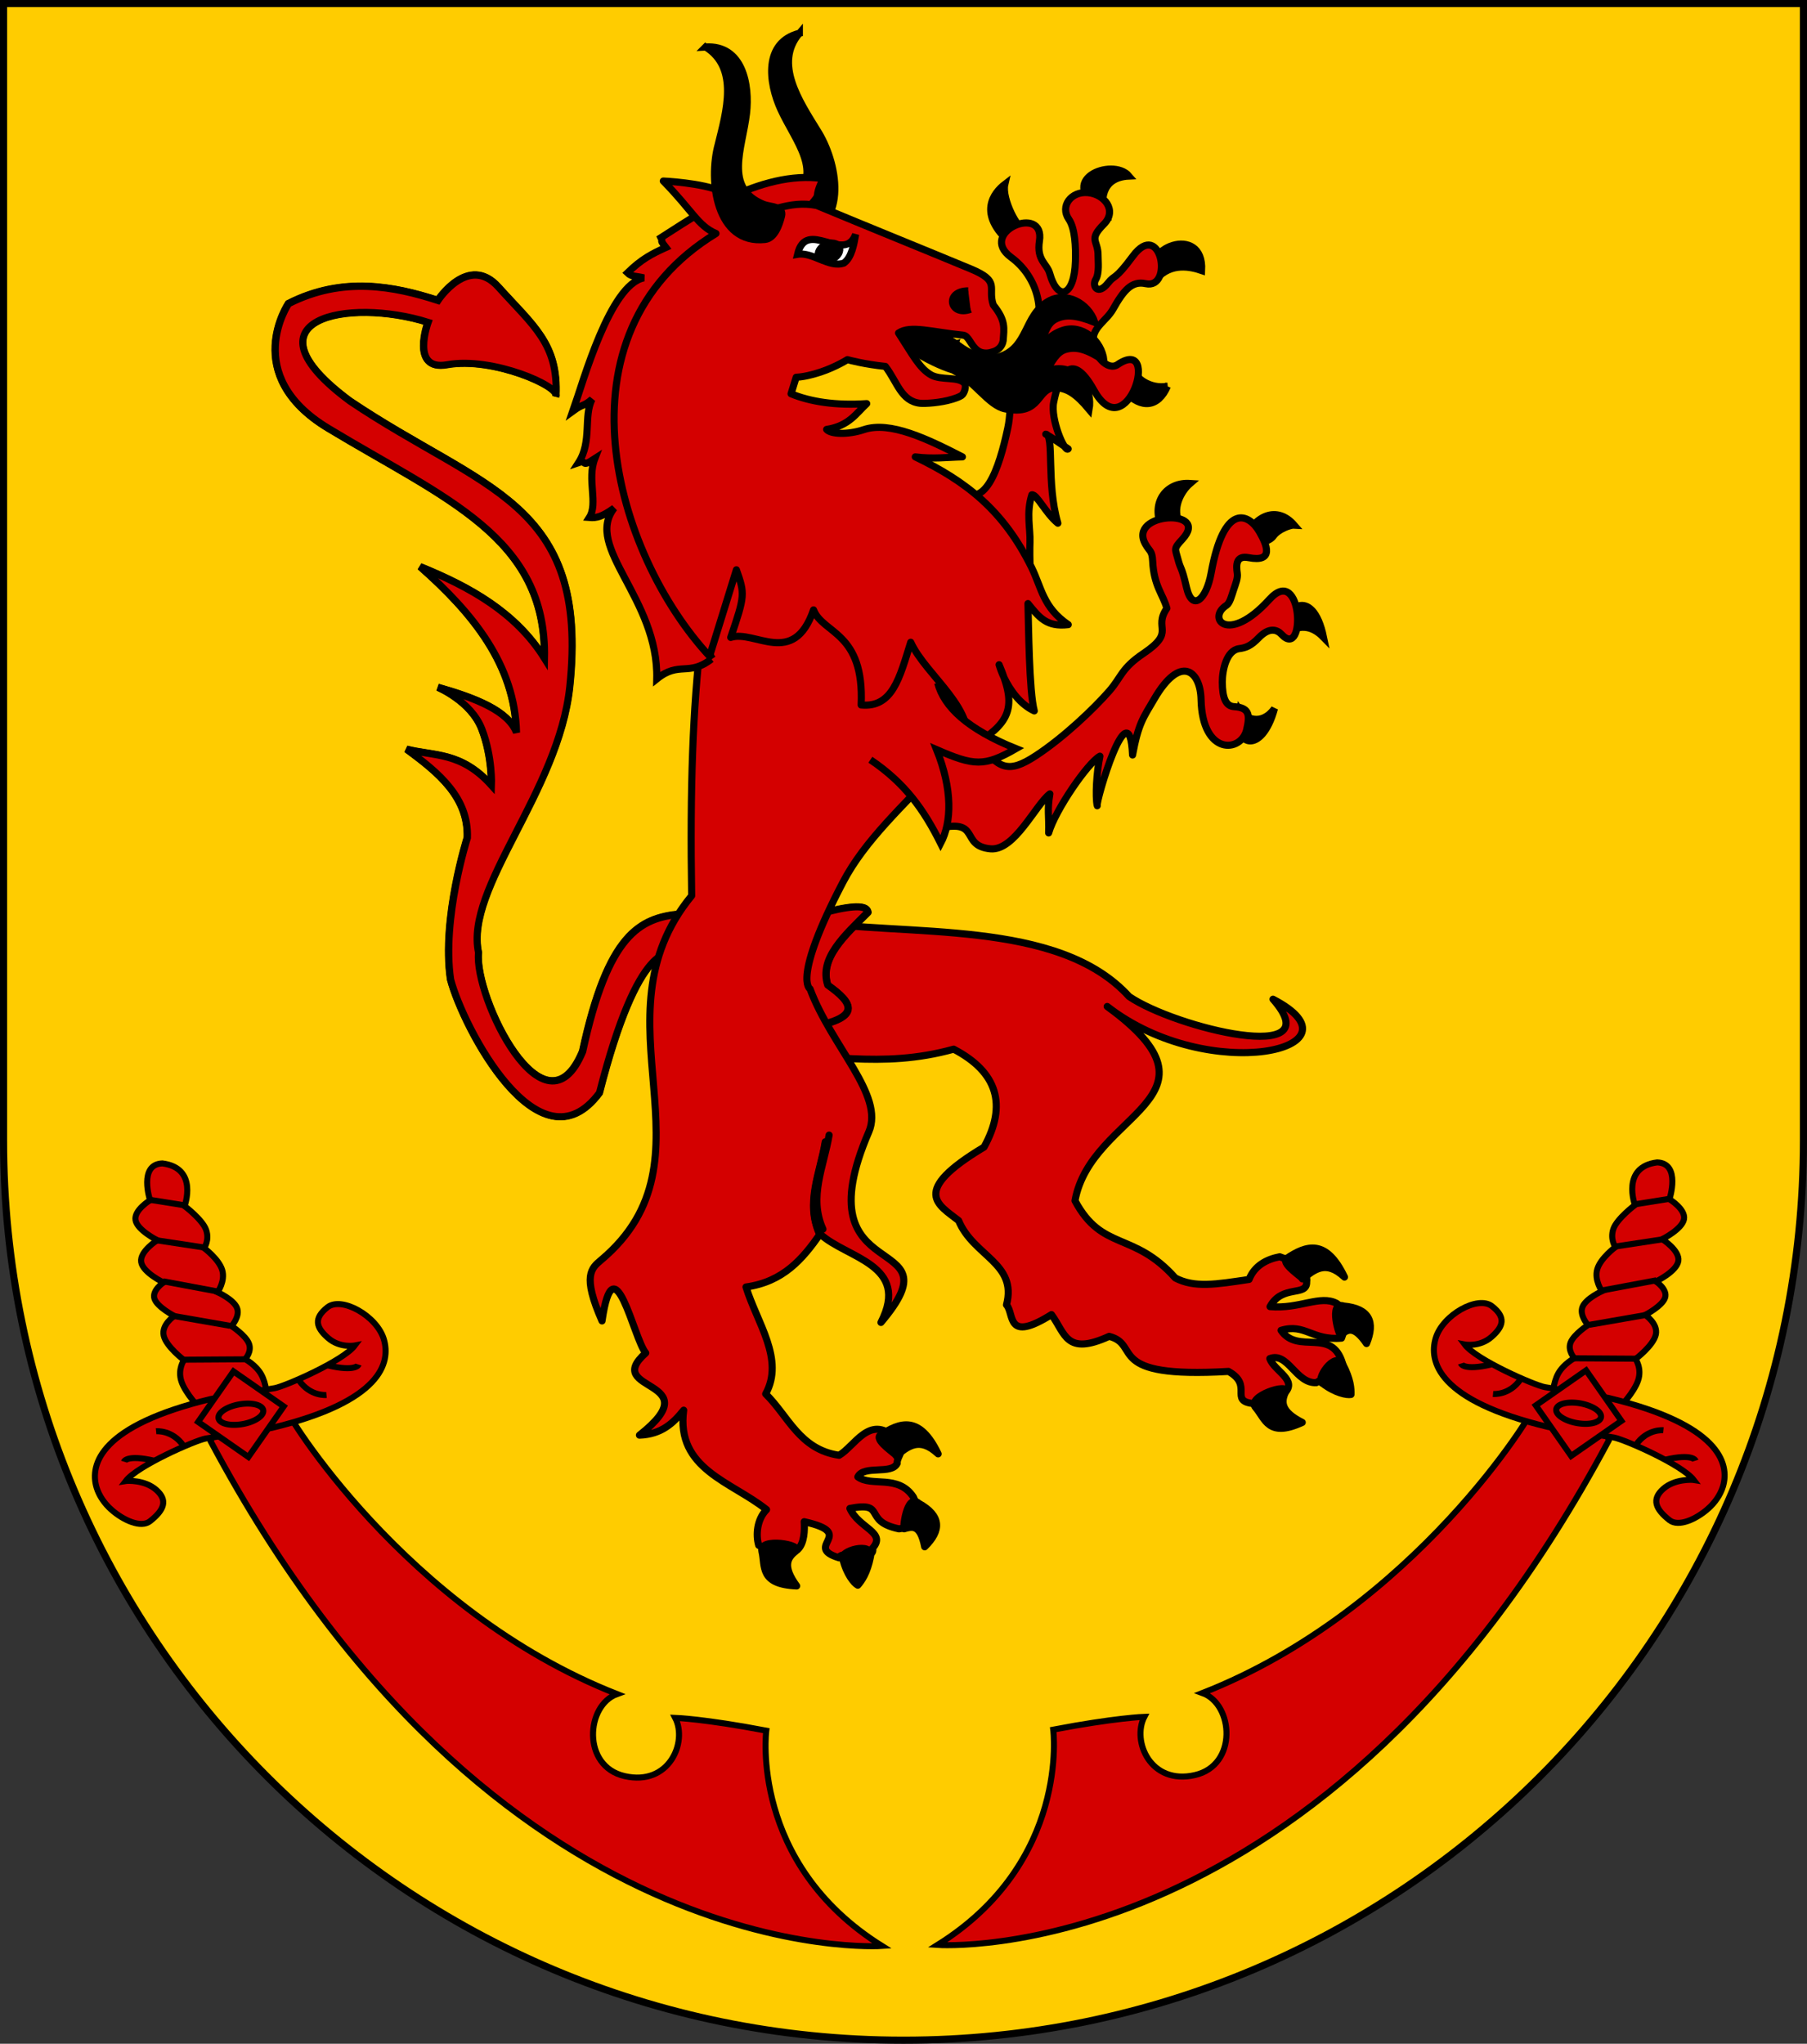 <?xml version="1.0" encoding="UTF-8" standalone="no"?>
<!-- Created with Inkscape (http://www.inkscape.org/) -->

<svg
   xmlns:osb="http://www.openswatchbook.org/uri/2009/osb"
   xmlns:dc="http://purl.org/dc/elements/1.1/"
   xmlns:cc="http://creativecommons.org/ns#"
   xmlns:rdf="http://www.w3.org/1999/02/22-rdf-syntax-ns#"
   xmlns:svg="http://www.w3.org/2000/svg"
   xmlns="http://www.w3.org/2000/svg"
   xmlns:xlink="http://www.w3.org/1999/xlink"
   xmlns:sodipodi="http://sodipodi.sourceforge.net/DTD/sodipodi-0.dtd"
   xmlns:inkscape="http://www.inkscape.org/namespaces/inkscape"
   width="763"
   height="863"
   id="svg2"
   version="1.1"
   inkscape:version="0.48.1 "
   sodipodi:docname="Wappen_Koenigreich_Garetien.svg">
  <rect width="100%" height="100%" fill="#333333" stroke="none"/>
  <defs
     id="defs4">
    <linearGradient
       id="linearGradient5289"
       osb:paint="solid">
      <stop
         style="stop-color:#d40000;stop-opacity:1;"
         offset="0"
         id="stop5291" />
    </linearGradient>
    <inkscape:perspective
       sodipodi:type="inkscape:persp3d"
       inkscape:vp_x="0 : 526.18109 : 1"
       inkscape:vp_y="0 : 1000 : 0"
       inkscape:vp_z="744.09448 : 526.18109 : 1"
       inkscape:persp3d-origin="372.04724 : 350.78739 : 1"
       id="perspective10" />
    <inkscape:perspective
       id="perspective2828"
       inkscape:persp3d-origin="0.5 : 0.33333333 : 1"
       inkscape:vp_z="1 : 0.5 : 1"
       inkscape:vp_y="0 : 1000 : 0"
       inkscape:vp_x="0 : 0.5 : 1"
       sodipodi:type="inkscape:persp3d" />
    <inkscape:perspective
       id="perspective2828-7"
       inkscape:persp3d-origin="0.5 : 0.33333333 : 1"
       inkscape:vp_z="1 : 0.5 : 1"
       inkscape:vp_y="0 : 1000 : 0"
       inkscape:vp_x="0 : 0.5 : 1"
       sodipodi:type="inkscape:persp3d" />
    <inkscape:perspective
       id="perspective3640"
       inkscape:persp3d-origin="0.5 : 0.33333333 : 1"
       inkscape:vp_z="1 : 0.5 : 1"
       inkscape:vp_y="0 : 1000 : 0"
       inkscape:vp_x="0 : 0.5 : 1"
       sodipodi:type="inkscape:persp3d" />
    <inkscape:perspective
       id="perspective3670"
       inkscape:persp3d-origin="0.5 : 0.33333333 : 1"
       inkscape:vp_z="1 : 0.5 : 1"
       inkscape:vp_y="0 : 1000 : 0"
       inkscape:vp_x="0 : 0.5 : 1"
       sodipodi:type="inkscape:persp3d" />
    <inkscape:perspective
       id="perspective3693"
       inkscape:persp3d-origin="0.5 : 0.33333333 : 1"
       inkscape:vp_z="1 : 0.5 : 1"
       inkscape:vp_y="0 : 1000 : 0"
       inkscape:vp_x="0 : 0.5 : 1"
       sodipodi:type="inkscape:persp3d" />
    <inkscape:perspective
       id="perspective3720"
       inkscape:persp3d-origin="0.5 : 0.33333333 : 1"
       inkscape:vp_z="1 : 0.5 : 1"
       inkscape:vp_y="0 : 1000 : 0"
       inkscape:vp_x="0 : 0.5 : 1"
       sodipodi:type="inkscape:persp3d" />
    <inkscape:perspective
       id="perspective3747"
       inkscape:persp3d-origin="0.5 : 0.33333333 : 1"
       inkscape:vp_z="1 : 0.5 : 1"
       inkscape:vp_y="0 : 1000 : 0"
       inkscape:vp_x="0 : 0.5 : 1"
       sodipodi:type="inkscape:persp3d" />
    <inkscape:perspective
       id="perspective3763"
       inkscape:persp3d-origin="0.5 : 0.33333333 : 1"
       inkscape:vp_z="1 : 0.5 : 1"
       inkscape:vp_y="0 : 1000 : 0"
       inkscape:vp_x="0 : 0.5 : 1"
       sodipodi:type="inkscape:persp3d" />
    <inkscape:perspective
       id="perspective3792"
       inkscape:persp3d-origin="0.5 : 0.33333333 : 1"
       inkscape:vp_z="1 : 0.5 : 1"
       inkscape:vp_y="0 : 1000 : 0"
       inkscape:vp_x="0 : 0.5 : 1"
       sodipodi:type="inkscape:persp3d" />
    <inkscape:perspective
       id="perspective3814"
       inkscape:persp3d-origin="0.5 : 0.33333333 : 1"
       inkscape:vp_z="1 : 0.5 : 1"
       inkscape:vp_y="0 : 1000 : 0"
       inkscape:vp_x="0 : 0.5 : 1"
       sodipodi:type="inkscape:persp3d" />
    <inkscape:perspective
       id="perspective3841"
       inkscape:persp3d-origin="0.5 : 0.33333333 : 1"
       inkscape:vp_z="1 : 0.5 : 1"
       inkscape:vp_y="0 : 1000 : 0"
       inkscape:vp_x="0 : 0.5 : 1"
       sodipodi:type="inkscape:persp3d" />
    <inkscape:perspective
       id="perspective3841-5"
       inkscape:persp3d-origin="0.5 : 0.33333333 : 1"
       inkscape:vp_z="1 : 0.5 : 1"
       inkscape:vp_y="0 : 1000 : 0"
       inkscape:vp_x="0 : 0.5 : 1"
       sodipodi:type="inkscape:persp3d" />
    <inkscape:perspective
       id="perspective3872"
       inkscape:persp3d-origin="0.5 : 0.33333333 : 1"
       inkscape:vp_z="1 : 0.5 : 1"
       inkscape:vp_y="0 : 1000 : 0"
       inkscape:vp_x="0 : 0.5 : 1"
       sodipodi:type="inkscape:persp3d" />
    <inkscape:perspective
       id="perspective3898"
       inkscape:persp3d-origin="0.5 : 0.33333333 : 1"
       inkscape:vp_z="1 : 0.5 : 1"
       inkscape:vp_y="0 : 1000 : 0"
       inkscape:vp_x="0 : 0.5 : 1"
       sodipodi:type="inkscape:persp3d" />
    <inkscape:perspective
       id="perspective3920"
       inkscape:persp3d-origin="0.5 : 0.33333333 : 1"
       inkscape:vp_z="1 : 0.5 : 1"
       inkscape:vp_y="0 : 1000 : 0"
       inkscape:vp_x="0 : 0.5 : 1"
       sodipodi:type="inkscape:persp3d" />
    <inkscape:perspective
       id="perspective2860"
       inkscape:persp3d-origin="0.5 : 0.33333333 : 1"
       inkscape:vp_z="1 : 0.5 : 1"
       inkscape:vp_y="0 : 1000 : 0"
       inkscape:vp_x="0 : 0.5 : 1"
       sodipodi:type="inkscape:persp3d" />
    <inkscape:perspective
       id="perspective3672"
       inkscape:persp3d-origin="0.5 : 0.33333333 : 1"
       inkscape:vp_z="1 : 0.5 : 1"
       inkscape:vp_y="0 : 1000 : 0"
       inkscape:vp_x="0 : 0.5 : 1"
       sodipodi:type="inkscape:persp3d" />
    <inkscape:perspective
       id="perspective3695"
       inkscape:persp3d-origin="0.5 : 0.33333333 : 1"
       inkscape:vp_z="1 : 0.5 : 1"
       inkscape:vp_y="0 : 1000 : 0"
       inkscape:vp_x="0 : 0.5 : 1"
       sodipodi:type="inkscape:persp3d" />
    <inkscape:perspective
       id="perspective3261"
       inkscape:persp3d-origin="0.5 : 0.33333333 : 1"
       inkscape:vp_z="1 : 0.5 : 1"
       inkscape:vp_y="0 : 1000 : 0"
       inkscape:vp_x="0 : 0.5 : 1"
       sodipodi:type="inkscape:persp3d" />
    <inkscape:perspective
       id="perspective2828-1"
       inkscape:persp3d-origin="0.5 : 0.33333333 : 1"
       inkscape:vp_z="1 : 0.5 : 1"
       inkscape:vp_y="0 : 1000 : 0"
       inkscape:vp_x="0 : 0.5 : 1"
       sodipodi:type="inkscape:persp3d" />
    <inkscape:perspective
       id="perspective3652"
       inkscape:persp3d-origin="0.5 : 0.33333333 : 1"
       inkscape:vp_z="1 : 0.5 : 1"
       inkscape:vp_y="0 : 1000 : 0"
       inkscape:vp_x="0 : 0.5 : 1"
       sodipodi:type="inkscape:persp3d" />
    <inkscape:perspective
       id="perspective3652-2"
       inkscape:persp3d-origin="0.5 : 0.33333333 : 1"
       inkscape:vp_z="1 : 0.5 : 1"
       inkscape:vp_y="0 : 1000 : 0"
       inkscape:vp_x="0 : 0.5 : 1"
       sodipodi:type="inkscape:persp3d" />
    <inkscape:perspective
       id="perspective3652-5"
       inkscape:persp3d-origin="0.5 : 0.33333333 : 1"
       inkscape:vp_z="1 : 0.5 : 1"
       inkscape:vp_y="0 : 1000 : 0"
       inkscape:vp_x="0 : 0.5 : 1"
       sodipodi:type="inkscape:persp3d" />
    <inkscape:perspective
       id="perspective3727"
       inkscape:persp3d-origin="0.5 : 0.33333333 : 1"
       inkscape:vp_z="1 : 0.5 : 1"
       inkscape:vp_y="0 : 1000 : 0"
       inkscape:vp_x="0 : 0.5 : 1"
       sodipodi:type="inkscape:persp3d" />
    <inkscape:perspective
       id="perspective3843"
       inkscape:persp3d-origin="0.5 : 0.33333333 : 1"
       inkscape:vp_z="1 : 0.5 : 1"
       inkscape:vp_y="0 : 1000 : 0"
       inkscape:vp_x="0 : 0.5 : 1"
       sodipodi:type="inkscape:persp3d" />
    <inkscape:perspective
       id="perspective3970"
       inkscape:persp3d-origin="0.5 : 0.33333333 : 1"
       inkscape:vp_z="1 : 0.5 : 1"
       inkscape:vp_y="0 : 1000 : 0"
       inkscape:vp_x="0 : 0.5 : 1"
       sodipodi:type="inkscape:persp3d" />
    <inkscape:perspective
       id="perspective4007"
       inkscape:persp3d-origin="0.5 : 0.33333333 : 1"
       inkscape:vp_z="1 : 0.5 : 1"
       inkscape:vp_y="0 : 1000 : 0"
       inkscape:vp_x="0 : 0.5 : 1"
       sodipodi:type="inkscape:persp3d" />
    <inkscape:perspective
       id="perspective4062"
       inkscape:persp3d-origin="0.5 : 0.33333333 : 1"
       inkscape:vp_z="1 : 0.5 : 1"
       inkscape:vp_y="0 : 1000 : 0"
       inkscape:vp_x="0 : 0.5 : 1"
       sodipodi:type="inkscape:persp3d" />
    <inkscape:perspective
       id="perspective4153"
       inkscape:persp3d-origin="0.5 : 0.33333333 : 1"
       inkscape:vp_z="1 : 0.5 : 1"
       inkscape:vp_y="0 : 1000 : 0"
       inkscape:vp_x="0 : 0.5 : 1"
       sodipodi:type="inkscape:persp3d" />
    <inkscape:perspective
       id="perspective4316"
       inkscape:persp3d-origin="0.5 : 0.33333333 : 1"
       inkscape:vp_z="1 : 0.5 : 1"
       inkscape:vp_y="0 : 1000 : 0"
       inkscape:vp_x="0 : 0.5 : 1"
       sodipodi:type="inkscape:persp3d" />
    <inkscape:perspective
       id="perspective4316-9"
       inkscape:persp3d-origin="0.5 : 0.33333333 : 1"
       inkscape:vp_z="1 : 0.5 : 1"
       inkscape:vp_y="0 : 1000 : 0"
       inkscape:vp_x="0 : 0.5 : 1"
       sodipodi:type="inkscape:persp3d" />
    <inkscape:perspective
       id="perspective2898"
       inkscape:persp3d-origin="0.5 : 0.33333333 : 1"
       inkscape:vp_z="1 : 0.5 : 1"
       inkscape:vp_y="0 : 1000 : 0"
       inkscape:vp_x="0 : 0.5 : 1"
       sodipodi:type="inkscape:persp3d" />
    <inkscape:perspective
       id="perspective3337"
       inkscape:persp3d-origin="0.5 : 0.33333333 : 1"
       inkscape:vp_z="1 : 0.5 : 1"
       inkscape:vp_y="0 : 1000 : 0"
       inkscape:vp_x="0 : 0.5 : 1"
       sodipodi:type="inkscape:persp3d" />
    <inkscape:perspective
       id="perspective3373"
       inkscape:persp3d-origin="0.5 : 0.33333333 : 1"
       inkscape:vp_z="1 : 0.5 : 1"
       inkscape:vp_y="0 : 1000 : 0"
       inkscape:vp_x="0 : 0.5 : 1"
       sodipodi:type="inkscape:persp3d" />
    <inkscape:perspective
       id="perspective3837"
       inkscape:persp3d-origin="0.5 : 0.33333333 : 1"
       inkscape:vp_z="1 : 0.5 : 1"
       inkscape:vp_y="0 : 1000 : 0"
       inkscape:vp_x="0 : 0.5 : 1"
       sodipodi:type="inkscape:persp3d" />
    <inkscape:perspective
       sodipodi:type="inkscape:persp3d"
       inkscape:vp_x="0 : 526.18109 : 1"
       inkscape:vp_y="0 : 1000 : 0"
       inkscape:vp_z="744.09448 : 526.18109 : 1"
       inkscape:persp3d-origin="372.04724 : 350.78739 : 1"
       id="perspective2447" />
    <inkscape:perspective
       id="perspective10-4"
       inkscape:persp3d-origin="372.04724 : 350.78739 : 1"
       inkscape:vp_z="744.09448 : 526.18109 : 1"
       inkscape:vp_y="0 : 1000 : 0"
       inkscape:vp_x="0 : 526.18109 : 1"
       sodipodi:type="inkscape:persp3d" />
    <inkscape:perspective
       sodipodi:type="inkscape:persp3d"
       inkscape:vp_x="-50 : 600 : 1"
       inkscape:vp_y="0 : 1000 : 0"
       inkscape:vp_z="700 : 600 : 1"
       inkscape:persp3d-origin="300 : 400 : 1"
       id="perspective29474" />
    <linearGradient
       id="linearGradient2893">
      <stop
         style="stop-color:white;stop-opacity:0.314;"
         offset="0"
         id="stop2895" />
      <stop
         id="stop2897"
         offset="0.19"
         style="stop-color:white;stop-opacity:0.251;" />
      <stop
         style="stop-color:#6b6b6b;stop-opacity:0.125;"
         offset="0.6"
         id="stop2901" />
      <stop
         style="stop-color:black;stop-opacity:0.125;"
         offset="1"
         id="stop2899" />
    </linearGradient>
    <linearGradient
       id="linearGradient2885">
      <stop
         id="stop2887"
         offset="0"
         style="stop-color:white;stop-opacity:1;" />
      <stop
         style="stop-color:white;stop-opacity:1;"
         offset="0.229"
         id="stop2891" />
      <stop
         id="stop2889"
         offset="1"
         style="stop-color:black;stop-opacity:1;" />
    </linearGradient>
    <linearGradient
       id="linearGradient2955">
      <stop
         id="stop2867"
         offset="0"
         style="stop-color:#fd0000;stop-opacity:1;" />
      <stop
         style="stop-color:#e77275;stop-opacity:0.659;"
         offset="0.5"
         id="stop2873" />
      <stop
         style="stop-color:black;stop-opacity:0.323;"
         offset="1"
         id="stop2959" />
    </linearGradient>
    <radialGradient
       inkscape:collect="always"
       xlink:href="#linearGradient2955"
       id="radialGradient2961"
       cx="225.524"
       cy="218.901"
       fx="225.524"
       fy="218.901"
       r="300"
       gradientTransform="matrix(-4.167939e-4,2.183,-1.884,-3.599562e-4,615.597,-289.121)"
       gradientUnits="userSpaceOnUse" />
    <polygon
       id="star"
       transform="scale(53,53)"
       points="0,-1 0.588,0.809 -0.951,-0.309 0.951,-0.309 -0.588,0.809 0,-1 " />
    <clipPath
       id="clip">
      <path
         d="M 0,-200 L 0,600 L 300,600 L 300,-200 L 0,-200 z "
         id="path10" />
    </clipPath>
    <radialGradient
       inkscape:collect="always"
       xlink:href="#linearGradient2955"
       id="radialGradient1911"
       gradientUnits="userSpaceOnUse"
       gradientTransform="matrix(-4.167939e-4,2.183,-1.884,-3.599562e-4,615.597,-289.121)"
       cx="225.524"
       cy="218.901"
       fx="225.524"
       fy="218.901"
       r="300" />
    <radialGradient
       inkscape:collect="always"
       xlink:href="#linearGradient2955"
       id="radialGradient2865"
       gradientUnits="userSpaceOnUse"
       gradientTransform="matrix(0,1.749,-1.593,-1.049767e-7,551.788,-191.29)"
       cx="225.524"
       cy="218.901"
       fx="225.524"
       fy="218.901"
       r="300" />
    <radialGradient
       inkscape:collect="always"
       xlink:href="#linearGradient2955"
       id="radialGradient2871"
       gradientUnits="userSpaceOnUse"
       gradientTransform="matrix(0,1.386,-1.323,-5.741131e-8,-158.082,-109.541)"
       cx="225.524"
       cy="218.901"
       fx="225.524"
       fy="218.901"
       r="300" />
    <radialGradient
       inkscape:collect="always"
       xlink:href="#linearGradient2893"
       id="radialGradient3163"
       gradientUnits="userSpaceOnUse"
       gradientTransform="matrix(1.353,0,0,1.349,-77.629,-85.747)"
       cx="221.445"
       cy="226.331"
       fx="221.445"
       fy="226.331"
       r="300" />
    <inkscape:perspective
       id="perspective26960"
       inkscape:persp3d-origin="300 : 400 : 1"
       inkscape:vp_z="700 : 600 : 1"
       inkscape:vp_y="0 : 1000 : 0"
       inkscape:vp_x="-50 : 600 : 1"
       sodipodi:type="inkscape:persp3d" />
    <inkscape:perspective
       id="perspective7333"
       inkscape:persp3d-origin="300 : 400 : 1"
       inkscape:vp_z="700 : 600 : 1"
       inkscape:vp_y="0 : 1000 : 0"
       inkscape:vp_x="-50 : 600 : 1"
       sodipodi:type="inkscape:persp3d" />
    <inkscape:perspective
       sodipodi:type="inkscape:persp3d"
       inkscape:vp_x="0 : 0.5 : 1"
       inkscape:vp_y="0 : 1000 : 0"
       inkscape:vp_z="1 : 0.5 : 1"
       inkscape:persp3d-origin="0.5 : 0.33333333 : 1"
       id="perspective3837-0" />
    <inkscape:perspective
       sodipodi:type="inkscape:persp3d"
       inkscape:vp_x="0 : 0.5 : 1"
       inkscape:vp_y="0 : 1000 : 0"
       inkscape:vp_z="1 : 0.5 : 1"
       inkscape:persp3d-origin="0.5 : 0.33333333 : 1"
       id="perspective3373-5" />
    <inkscape:perspective
       sodipodi:type="inkscape:persp3d"
       inkscape:vp_x="0 : 0.5 : 1"
       inkscape:vp_y="0 : 1000 : 0"
       inkscape:vp_z="1 : 0.5 : 1"
       inkscape:persp3d-origin="0.5 : 0.33333333 : 1"
       id="perspective3337-4" />
    <inkscape:perspective
       sodipodi:type="inkscape:persp3d"
       inkscape:vp_x="0 : 0.5 : 1"
       inkscape:vp_y="0 : 1000 : 0"
       inkscape:vp_z="1 : 0.5 : 1"
       inkscape:persp3d-origin="0.5 : 0.33333333 : 1"
       id="perspective2898-3" />
    <inkscape:perspective
       sodipodi:type="inkscape:persp3d"
       inkscape:vp_x="0 : 0.5 : 1"
       inkscape:vp_y="0 : 1000 : 0"
       inkscape:vp_z="1 : 0.5 : 1"
       inkscape:persp3d-origin="0.5 : 0.33333333 : 1"
       id="perspective4316-9-6" />
    <inkscape:perspective
       sodipodi:type="inkscape:persp3d"
       inkscape:vp_x="0 : 0.5 : 1"
       inkscape:vp_y="0 : 1000 : 0"
       inkscape:vp_z="1 : 0.5 : 1"
       inkscape:persp3d-origin="0.5 : 0.33333333 : 1"
       id="perspective4316-4" />
    <inkscape:perspective
       sodipodi:type="inkscape:persp3d"
       inkscape:vp_x="0 : 0.5 : 1"
       inkscape:vp_y="0 : 1000 : 0"
       inkscape:vp_z="1 : 0.5 : 1"
       inkscape:persp3d-origin="0.5 : 0.33333333 : 1"
       id="perspective4153-4" />
    <inkscape:perspective
       sodipodi:type="inkscape:persp3d"
       inkscape:vp_x="0 : 0.5 : 1"
       inkscape:vp_y="0 : 1000 : 0"
       inkscape:vp_z="1 : 0.5 : 1"
       inkscape:persp3d-origin="0.5 : 0.33333333 : 1"
       id="perspective4062-2" />
    <inkscape:perspective
       sodipodi:type="inkscape:persp3d"
       inkscape:vp_x="0 : 0.5 : 1"
       inkscape:vp_y="0 : 1000 : 0"
       inkscape:vp_z="1 : 0.5 : 1"
       inkscape:persp3d-origin="0.5 : 0.33333333 : 1"
       id="perspective4007-1" />
    <inkscape:perspective
       sodipodi:type="inkscape:persp3d"
       inkscape:vp_x="0 : 0.5 : 1"
       inkscape:vp_y="0 : 1000 : 0"
       inkscape:vp_z="1 : 0.5 : 1"
       inkscape:persp3d-origin="0.5 : 0.33333333 : 1"
       id="perspective3970-0" />
    <inkscape:perspective
       sodipodi:type="inkscape:persp3d"
       inkscape:vp_x="0 : 0.5 : 1"
       inkscape:vp_y="0 : 1000 : 0"
       inkscape:vp_z="1 : 0.5 : 1"
       inkscape:persp3d-origin="0.5 : 0.33333333 : 1"
       id="perspective3843-4" />
    <inkscape:perspective
       sodipodi:type="inkscape:persp3d"
       inkscape:vp_x="0 : 0.5 : 1"
       inkscape:vp_y="0 : 1000 : 0"
       inkscape:vp_z="1 : 0.5 : 1"
       inkscape:persp3d-origin="0.5 : 0.33333333 : 1"
       id="perspective3727-7" />
    <inkscape:perspective
       sodipodi:type="inkscape:persp3d"
       inkscape:vp_x="0 : 0.5 : 1"
       inkscape:vp_y="0 : 1000 : 0"
       inkscape:vp_z="1 : 0.5 : 1"
       inkscape:persp3d-origin="0.5 : 0.33333333 : 1"
       id="perspective3652-5-6" />
    <inkscape:perspective
       sodipodi:type="inkscape:persp3d"
       inkscape:vp_x="0 : 0.5 : 1"
       inkscape:vp_y="0 : 1000 : 0"
       inkscape:vp_z="1 : 0.5 : 1"
       inkscape:persp3d-origin="0.5 : 0.33333333 : 1"
       id="perspective3652-2-4" />
    <inkscape:perspective
       sodipodi:type="inkscape:persp3d"
       inkscape:vp_x="0 : 0.5 : 1"
       inkscape:vp_y="0 : 1000 : 0"
       inkscape:vp_z="1 : 0.5 : 1"
       inkscape:persp3d-origin="0.5 : 0.33333333 : 1"
       id="perspective3652-6" />
    <inkscape:perspective
       sodipodi:type="inkscape:persp3d"
       inkscape:vp_x="0 : 0.5 : 1"
       inkscape:vp_y="0 : 1000 : 0"
       inkscape:vp_z="1 : 0.5 : 1"
       inkscape:persp3d-origin="0.5 : 0.33333333 : 1"
       id="perspective2828-1-3" />
    <inkscape:perspective
       sodipodi:type="inkscape:persp3d"
       inkscape:vp_x="0 : 0.5 : 1"
       inkscape:vp_y="0 : 1000 : 0"
       inkscape:vp_z="1 : 0.5 : 1"
       inkscape:persp3d-origin="0.5 : 0.33333333 : 1"
       id="perspective3261-7" />
    <inkscape:perspective
       sodipodi:type="inkscape:persp3d"
       inkscape:vp_x="0 : 0.5 : 1"
       inkscape:vp_y="0 : 1000 : 0"
       inkscape:vp_z="1 : 0.5 : 1"
       inkscape:persp3d-origin="0.5 : 0.33333333 : 1"
       id="perspective3695-0" />
    <inkscape:perspective
       sodipodi:type="inkscape:persp3d"
       inkscape:vp_x="0 : 0.5 : 1"
       inkscape:vp_y="0 : 1000 : 0"
       inkscape:vp_z="1 : 0.5 : 1"
       inkscape:persp3d-origin="0.5 : 0.33333333 : 1"
       id="perspective3672-3" />
    <inkscape:perspective
       sodipodi:type="inkscape:persp3d"
       inkscape:vp_x="0 : 0.5 : 1"
       inkscape:vp_y="0 : 1000 : 0"
       inkscape:vp_z="1 : 0.5 : 1"
       inkscape:persp3d-origin="0.5 : 0.33333333 : 1"
       id="perspective2860-7" />
    <inkscape:perspective
       sodipodi:type="inkscape:persp3d"
       inkscape:vp_x="0 : 0.5 : 1"
       inkscape:vp_y="0 : 1000 : 0"
       inkscape:vp_z="1 : 0.5 : 1"
       inkscape:persp3d-origin="0.5 : 0.33333333 : 1"
       id="perspective3920-0" />
    <inkscape:perspective
       sodipodi:type="inkscape:persp3d"
       inkscape:vp_x="0 : 0.5 : 1"
       inkscape:vp_y="0 : 1000 : 0"
       inkscape:vp_z="1 : 0.5 : 1"
       inkscape:persp3d-origin="0.5 : 0.33333333 : 1"
       id="perspective3898-3" />
    <inkscape:perspective
       sodipodi:type="inkscape:persp3d"
       inkscape:vp_x="0 : 0.5 : 1"
       inkscape:vp_y="0 : 1000 : 0"
       inkscape:vp_z="1 : 0.5 : 1"
       inkscape:persp3d-origin="0.5 : 0.33333333 : 1"
       id="perspective3872-7" />
    <inkscape:perspective
       sodipodi:type="inkscape:persp3d"
       inkscape:vp_x="0 : 0.5 : 1"
       inkscape:vp_y="0 : 1000 : 0"
       inkscape:vp_z="1 : 0.5 : 1"
       inkscape:persp3d-origin="0.5 : 0.33333333 : 1"
       id="perspective3841-5-2" />
    <inkscape:perspective
       sodipodi:type="inkscape:persp3d"
       inkscape:vp_x="0 : 0.5 : 1"
       inkscape:vp_y="0 : 1000 : 0"
       inkscape:vp_z="1 : 0.5 : 1"
       inkscape:persp3d-origin="0.5 : 0.33333333 : 1"
       id="perspective3841-2" />
    <inkscape:perspective
       sodipodi:type="inkscape:persp3d"
       inkscape:vp_x="0 : 0.5 : 1"
       inkscape:vp_y="0 : 1000 : 0"
       inkscape:vp_z="1 : 0.5 : 1"
       inkscape:persp3d-origin="0.5 : 0.33333333 : 1"
       id="perspective3814-6" />
    <inkscape:perspective
       sodipodi:type="inkscape:persp3d"
       inkscape:vp_x="0 : 0.5 : 1"
       inkscape:vp_y="0 : 1000 : 0"
       inkscape:vp_z="1 : 0.5 : 1"
       inkscape:persp3d-origin="0.5 : 0.33333333 : 1"
       id="perspective3792-9" />
    <inkscape:perspective
       sodipodi:type="inkscape:persp3d"
       inkscape:vp_x="0 : 0.5 : 1"
       inkscape:vp_y="0 : 1000 : 0"
       inkscape:vp_z="1 : 0.5 : 1"
       inkscape:persp3d-origin="0.5 : 0.33333333 : 1"
       id="perspective3763-7" />
    <inkscape:perspective
       sodipodi:type="inkscape:persp3d"
       inkscape:vp_x="0 : 0.5 : 1"
       inkscape:vp_y="0 : 1000 : 0"
       inkscape:vp_z="1 : 0.5 : 1"
       inkscape:persp3d-origin="0.5 : 0.33333333 : 1"
       id="perspective3747-3" />
    <inkscape:perspective
       sodipodi:type="inkscape:persp3d"
       inkscape:vp_x="0 : 0.5 : 1"
       inkscape:vp_y="0 : 1000 : 0"
       inkscape:vp_z="1 : 0.5 : 1"
       inkscape:persp3d-origin="0.5 : 0.33333333 : 1"
       id="perspective3720-0" />
    <inkscape:perspective
       sodipodi:type="inkscape:persp3d"
       inkscape:vp_x="0 : 0.5 : 1"
       inkscape:vp_y="0 : 1000 : 0"
       inkscape:vp_z="1 : 0.5 : 1"
       inkscape:persp3d-origin="0.5 : 0.33333333 : 1"
       id="perspective3693-4" />
    <inkscape:perspective
       sodipodi:type="inkscape:persp3d"
       inkscape:vp_x="0 : 0.5 : 1"
       inkscape:vp_y="0 : 1000 : 0"
       inkscape:vp_z="1 : 0.5 : 1"
       inkscape:persp3d-origin="0.5 : 0.33333333 : 1"
       id="perspective3670-8" />
    <inkscape:perspective
       sodipodi:type="inkscape:persp3d"
       inkscape:vp_x="0 : 0.5 : 1"
       inkscape:vp_y="0 : 1000 : 0"
       inkscape:vp_z="1 : 0.5 : 1"
       inkscape:persp3d-origin="0.5 : 0.33333333 : 1"
       id="perspective3640-6" />
    <inkscape:perspective
       sodipodi:type="inkscape:persp3d"
       inkscape:vp_x="0 : 0.5 : 1"
       inkscape:vp_y="0 : 1000 : 0"
       inkscape:vp_z="1 : 0.5 : 1"
       inkscape:persp3d-origin="0.5 : 0.33333333 : 1"
       id="perspective2828-7-7" />
    <inkscape:perspective
       sodipodi:type="inkscape:persp3d"
       inkscape:vp_x="0 : 0.5 : 1"
       inkscape:vp_y="0 : 1000 : 0"
       inkscape:vp_z="1 : 0.5 : 1"
       inkscape:persp3d-origin="0.5 : 0.33333333 : 1"
       id="perspective2828-18" />
    <inkscape:perspective
       id="perspective10-9"
       inkscape:persp3d-origin="372.04724 : 350.78739 : 1"
       inkscape:vp_z="744.09448 : 526.18109 : 1"
       inkscape:vp_y="0 : 1000 : 0"
       inkscape:vp_x="0 : 526.18109 : 1"
       sodipodi:type="inkscape:persp3d" />
    <inkscape:perspective
       sodipodi:type="inkscape:persp3d"
       inkscape:vp_x="0 : 330 : 1"
       inkscape:vp_y="0 : 1000 : 0"
       inkscape:vp_z="600 : 330 : 1"
       inkscape:persp3d-origin="300 : 220 : 1"
       id="perspective40" />
    <linearGradient
       id="linearGradient2893-5">
      <stop
         id="stop2895-6"
         style="stop-color:#ffffff;stop-opacity:0.314"
         offset="0" />
      <stop
         id="stop2897-8"
         style="stop-color:#ffffff;stop-opacity:0.251"
         offset="0.19" />
      <stop
         id="stop2901-1"
         style="stop-color:#6b6b6b;stop-opacity:0.125"
         offset="0.6" />
      <stop
         id="stop2899-0"
         style="stop-color:#000000;stop-opacity:0.125"
         offset="1" />
    </linearGradient>
    <linearGradient
       id="linearGradient2885-7">
      <stop
         id="stop2887-8"
         style="stop-color:#ffffff;stop-opacity:1"
         offset="0" />
      <stop
         id="stop2891-7"
         style="stop-color:#ffffff;stop-opacity:1"
         offset="0.229" />
      <stop
         id="stop2889-8"
         style="stop-color:#000000;stop-opacity:1"
         offset="1" />
    </linearGradient>
    <linearGradient
       id="linearGradient2955-9">
      <stop
         id="stop2867-9"
         style="stop-color:#fd0000;stop-opacity:1"
         offset="0" />
      <stop
         id="stop2873-5"
         style="stop-color:#e77275;stop-opacity:0.659"
         offset="0.5" />
      <stop
         id="stop2959-3"
         style="stop-color:#000000;stop-opacity:0.323"
         offset="1" />
    </linearGradient>
    <radialGradient
       cx="225.524"
       cy="218.901"
       r="300"
       fx="225.524"
       fy="218.901"
       id="radialGradient2961-7"
       xlink:href="#linearGradient2955-9"
       gradientUnits="userSpaceOnUse"
       gradientTransform="matrix(-4.167939e-4,2.183,-1.884,-3.599562e-4,615.597,-289.121)" />
    <polygon
       points="-0.951,-0.309 0.951,-0.309 -0.588,0.809 0,-1 0,-1 0.588,0.809 "
       transform="scale(53,53)"
       id="star-4" />
    <clipPath
       id="clip-0">
      <path
         d="m 0,-200 0,800 300,0 0,-800 -300,0 z"
         id="path10-9" />
    </clipPath>
    <radialGradient
       cx="225.524"
       cy="218.901"
       r="300"
       fx="225.524"
       fy="218.901"
       id="radialGradient1911-0"
       xlink:href="#linearGradient2955-9"
       gradientUnits="userSpaceOnUse"
       gradientTransform="matrix(-4.167939e-4,2.183,-1.884,-3.599562e-4,615.597,-289.121)" />
    <radialGradient
       cx="225.524"
       cy="218.901"
       r="300"
       fx="225.524"
       fy="218.901"
       id="radialGradient2865-8"
       xlink:href="#linearGradient2955-9"
       gradientUnits="userSpaceOnUse"
       gradientTransform="matrix(0,1.749,-1.593,-1.049767e-7,551.788,-191.29)" />
    <radialGradient
       cx="225.524"
       cy="218.901"
       r="300"
       fx="225.524"
       fy="218.901"
       id="radialGradient2871-9"
       xlink:href="#linearGradient2955-9"
       gradientUnits="userSpaceOnUse"
       gradientTransform="matrix(0,1.386,-1.323,-5.741131e-8,-158.082,-109.541)" />
    <radialGradient
       cx="221.445"
       cy="226.331"
       r="300"
       fx="221.445"
       fy="226.331"
       id="radialGradient3163-2"
       xlink:href="#linearGradient2893-5"
       gradientUnits="userSpaceOnUse"
       gradientTransform="matrix(1.353,0,0,1.349,-77.629,-85.747)" />
    <inkscape:perspective
       id="perspective2842"
       inkscape:persp3d-origin="0.5 : 0.33333333 : 1"
       inkscape:vp_z="1 : 0.5 : 1"
       inkscape:vp_y="0 : 1000 : 0"
       inkscape:vp_x="0 : 0.5 : 1"
       sodipodi:type="inkscape:persp3d" />
    <inkscape:perspective
       id="perspective3006"
       inkscape:persp3d-origin="0.5 : 0.33333333 : 1"
       inkscape:vp_z="1 : 0.5 : 1"
       inkscape:vp_y="0 : 1000 : 0"
       inkscape:vp_x="0 : 0.5 : 1"
       sodipodi:type="inkscape:persp3d" />
    <inkscape:perspective
       sodipodi:type="inkscape:persp3d"
       inkscape:vp_x="0 : 333.5 : 1"
       inkscape:vp_y="0 : 1000 : 0"
       inkscape:vp_z="500 : 333.5 : 1"
       inkscape:persp3d-origin="250 : 222.33333 : 1"
       id="perspective3344" />
    <inkscape:perspective
       sodipodi:type="inkscape:persp3d"
       inkscape:vp_x="0 : 0.5 : 1"
       inkscape:vp_y="0 : 1000 : 0"
       inkscape:vp_z="1 : 0.5 : 1"
       inkscape:persp3d-origin="0.5 : 0.33333333 : 1"
       id="perspective3020" />
    <inkscape:perspective
       sodipodi:type="inkscape:persp3d"
       inkscape:vp_x="0 : 0.5 : 1"
       inkscape:vp_y="0 : 1000 : 0"
       inkscape:vp_z="1 : 0.5 : 1"
       inkscape:persp3d-origin="0.5 : 0.33333333 : 1"
       id="perspective3884" />
    <inkscape:perspective
       sodipodi:type="inkscape:persp3d"
       inkscape:vp_x="0 : 0.5 : 1"
       inkscape:vp_y="0 : 1000 : 0"
       inkscape:vp_z="1 : 0.5 : 1"
       inkscape:persp3d-origin="0.5 : 0.33333333 : 1"
       id="perspective3773" />
    <inkscape:perspective
       sodipodi:type="inkscape:persp3d"
       inkscape:vp_x="0 : 0.5 : 1"
       inkscape:vp_y="0 : 1000 : 0"
       inkscape:vp_z="1 : 0.5 : 1"
       inkscape:persp3d-origin="0.5 : 0.33333333 : 1"
       id="perspective3742" />
    <inkscape:perspective
       sodipodi:type="inkscape:persp3d"
       inkscape:vp_x="0 : 0.5 : 1"
       inkscape:vp_y="0 : 1000 : 0"
       inkscape:vp_z="1 : 0.5 : 1"
       inkscape:persp3d-origin="0.5 : 0.33333333 : 1"
       id="perspective3758" />
    <inkscape:perspective
       sodipodi:type="inkscape:persp3d"
       inkscape:vp_x="0 : 0.5 : 1"
       inkscape:vp_y="0 : 1000 : 0"
       inkscape:vp_z="1 : 0.5 : 1"
       inkscape:persp3d-origin="0.5 : 0.33333333 : 1"
       id="perspective3149" />
    <inkscape:perspective
       sodipodi:type="inkscape:persp3d"
       inkscape:vp_x="0 : 0.5 : 1"
       inkscape:vp_y="0 : 1000 : 0"
       inkscape:vp_z="1 : 0.5 : 1"
       inkscape:persp3d-origin="0.5 : 0.33333333 : 1"
       id="perspective2996" />
    <inkscape:perspective
       sodipodi:type="inkscape:persp3d"
       inkscape:vp_x="0 : 0.5 : 1"
       inkscape:vp_y="0 : 1000 : 0"
       inkscape:vp_z="1 : 0.5 : 1"
       inkscape:persp3d-origin="0.5 : 0.33333333 : 1"
       id="perspective3373-58" />
    <inkscape:perspective
       sodipodi:type="inkscape:persp3d"
       inkscape:vp_x="0 : 0.5 : 1"
       inkscape:vp_y="0 : 1000 : 0"
       inkscape:vp_z="1 : 0.5 : 1"
       inkscape:persp3d-origin="0.5 : 0.33333333 : 1"
       id="perspective3337-1" />
    <inkscape:perspective
       sodipodi:type="inkscape:persp3d"
       inkscape:vp_x="0 : 0.5 : 1"
       inkscape:vp_y="0 : 1000 : 0"
       inkscape:vp_z="1 : 0.5 : 1"
       inkscape:persp3d-origin="0.5 : 0.33333333 : 1"
       id="perspective2898-37" />
    <inkscape:perspective
       sodipodi:type="inkscape:persp3d"
       inkscape:vp_x="0 : 0.5 : 1"
       inkscape:vp_y="0 : 1000 : 0"
       inkscape:vp_z="1 : 0.5 : 1"
       inkscape:persp3d-origin="0.5 : 0.33333333 : 1"
       id="perspective4316-9-4" />
    <inkscape:perspective
       sodipodi:type="inkscape:persp3d"
       inkscape:vp_x="0 : 0.5 : 1"
       inkscape:vp_y="0 : 1000 : 0"
       inkscape:vp_z="1 : 0.5 : 1"
       inkscape:persp3d-origin="0.5 : 0.33333333 : 1"
       id="perspective4316-3" />
    <inkscape:perspective
       sodipodi:type="inkscape:persp3d"
       inkscape:vp_x="0 : 0.5 : 1"
       inkscape:vp_y="0 : 1000 : 0"
       inkscape:vp_z="1 : 0.5 : 1"
       inkscape:persp3d-origin="0.5 : 0.33333333 : 1"
       id="perspective4153-9" />
    <inkscape:perspective
       sodipodi:type="inkscape:persp3d"
       inkscape:vp_x="0 : 0.5 : 1"
       inkscape:vp_y="0 : 1000 : 0"
       inkscape:vp_z="1 : 0.5 : 1"
       inkscape:persp3d-origin="0.5 : 0.33333333 : 1"
       id="perspective4062-8" />
    <inkscape:perspective
       sodipodi:type="inkscape:persp3d"
       inkscape:vp_x="0 : 0.5 : 1"
       inkscape:vp_y="0 : 1000 : 0"
       inkscape:vp_z="1 : 0.5 : 1"
       inkscape:persp3d-origin="0.5 : 0.33333333 : 1"
       id="perspective4007-14" />
    <inkscape:perspective
       sodipodi:type="inkscape:persp3d"
       inkscape:vp_x="0 : 0.5 : 1"
       inkscape:vp_y="0 : 1000 : 0"
       inkscape:vp_z="1 : 0.5 : 1"
       inkscape:persp3d-origin="0.5 : 0.33333333 : 1"
       id="perspective3970-9" />
    <inkscape:perspective
       sodipodi:type="inkscape:persp3d"
       inkscape:vp_x="0 : 0.5 : 1"
       inkscape:vp_y="0 : 1000 : 0"
       inkscape:vp_z="1 : 0.5 : 1"
       inkscape:persp3d-origin="0.5 : 0.33333333 : 1"
       id="perspective3843-9" />
    <inkscape:perspective
       sodipodi:type="inkscape:persp3d"
       inkscape:vp_x="0 : 0.5 : 1"
       inkscape:vp_y="0 : 1000 : 0"
       inkscape:vp_z="1 : 0.5 : 1"
       inkscape:persp3d-origin="0.5 : 0.33333333 : 1"
       id="perspective3727-79" />
    <inkscape:perspective
       sodipodi:type="inkscape:persp3d"
       inkscape:vp_x="0 : 0.5 : 1"
       inkscape:vp_y="0 : 1000 : 0"
       inkscape:vp_z="1 : 0.5 : 1"
       inkscape:persp3d-origin="0.5 : 0.33333333 : 1"
       id="perspective3652-5-5" />
    <inkscape:perspective
       sodipodi:type="inkscape:persp3d"
       inkscape:vp_x="0 : 0.5 : 1"
       inkscape:vp_y="0 : 1000 : 0"
       inkscape:vp_z="1 : 0.5 : 1"
       inkscape:persp3d-origin="0.5 : 0.33333333 : 1"
       id="perspective3652-2-9" />
    <inkscape:perspective
       sodipodi:type="inkscape:persp3d"
       inkscape:vp_x="0 : 0.5 : 1"
       inkscape:vp_y="0 : 1000 : 0"
       inkscape:vp_z="1 : 0.5 : 1"
       inkscape:persp3d-origin="0.5 : 0.33333333 : 1"
       id="perspective3652-1" />
    <inkscape:perspective
       sodipodi:type="inkscape:persp3d"
       inkscape:vp_x="0 : 0.5 : 1"
       inkscape:vp_y="0 : 1000 : 0"
       inkscape:vp_z="1 : 0.5 : 1"
       inkscape:persp3d-origin="0.5 : 0.33333333 : 1"
       id="perspective2828-1-5" />
    <inkscape:perspective
       sodipodi:type="inkscape:persp3d"
       inkscape:vp_x="0 : 0.5 : 1"
       inkscape:vp_y="0 : 1000 : 0"
       inkscape:vp_z="1 : 0.5 : 1"
       inkscape:persp3d-origin="0.5 : 0.33333333 : 1"
       id="perspective3261-1" />
    <inkscape:perspective
       sodipodi:type="inkscape:persp3d"
       inkscape:vp_x="0 : 0.5 : 1"
       inkscape:vp_y="0 : 1000 : 0"
       inkscape:vp_z="1 : 0.5 : 1"
       inkscape:persp3d-origin="0.5 : 0.33333333 : 1"
       id="perspective3695-6" />
    <inkscape:perspective
       sodipodi:type="inkscape:persp3d"
       inkscape:vp_x="0 : 0.5 : 1"
       inkscape:vp_y="0 : 1000 : 0"
       inkscape:vp_z="1 : 0.5 : 1"
       inkscape:persp3d-origin="0.5 : 0.33333333 : 1"
       id="perspective3672-5" />
    <inkscape:perspective
       sodipodi:type="inkscape:persp3d"
       inkscape:vp_x="0 : 0.5 : 1"
       inkscape:vp_y="0 : 1000 : 0"
       inkscape:vp_z="1 : 0.5 : 1"
       inkscape:persp3d-origin="0.5 : 0.33333333 : 1"
       id="perspective2860-9" />
    <inkscape:perspective
       sodipodi:type="inkscape:persp3d"
       inkscape:vp_x="0 : 0.5 : 1"
       inkscape:vp_y="0 : 1000 : 0"
       inkscape:vp_z="1 : 0.5 : 1"
       inkscape:persp3d-origin="0.5 : 0.33333333 : 1"
       id="perspective3920-1" />
    <inkscape:perspective
       sodipodi:type="inkscape:persp3d"
       inkscape:vp_x="0 : 0.5 : 1"
       inkscape:vp_y="0 : 1000 : 0"
       inkscape:vp_z="1 : 0.5 : 1"
       inkscape:persp3d-origin="0.5 : 0.33333333 : 1"
       id="perspective3898-8" />
    <inkscape:perspective
       sodipodi:type="inkscape:persp3d"
       inkscape:vp_x="0 : 0.5 : 1"
       inkscape:vp_y="0 : 1000 : 0"
       inkscape:vp_z="1 : 0.5 : 1"
       inkscape:persp3d-origin="0.5 : 0.33333333 : 1"
       id="perspective3872-9" />
    <inkscape:perspective
       sodipodi:type="inkscape:persp3d"
       inkscape:vp_x="0 : 0.5 : 1"
       inkscape:vp_y="0 : 1000 : 0"
       inkscape:vp_z="1 : 0.5 : 1"
       inkscape:persp3d-origin="0.5 : 0.33333333 : 1"
       id="perspective3841-5-4" />
    <inkscape:perspective
       sodipodi:type="inkscape:persp3d"
       inkscape:vp_x="0 : 0.5 : 1"
       inkscape:vp_y="0 : 1000 : 0"
       inkscape:vp_z="1 : 0.5 : 1"
       inkscape:persp3d-origin="0.5 : 0.33333333 : 1"
       id="perspective3841-7" />
    <inkscape:perspective
       sodipodi:type="inkscape:persp3d"
       inkscape:vp_x="0 : 0.5 : 1"
       inkscape:vp_y="0 : 1000 : 0"
       inkscape:vp_z="1 : 0.5 : 1"
       inkscape:persp3d-origin="0.5 : 0.33333333 : 1"
       id="perspective3814-7" />
    <inkscape:perspective
       sodipodi:type="inkscape:persp3d"
       inkscape:vp_x="0 : 0.5 : 1"
       inkscape:vp_y="0 : 1000 : 0"
       inkscape:vp_z="1 : 0.5 : 1"
       inkscape:persp3d-origin="0.5 : 0.33333333 : 1"
       id="perspective3792-8" />
    <inkscape:perspective
       sodipodi:type="inkscape:persp3d"
       inkscape:vp_x="0 : 0.5 : 1"
       inkscape:vp_y="0 : 1000 : 0"
       inkscape:vp_z="1 : 0.5 : 1"
       inkscape:persp3d-origin="0.5 : 0.33333333 : 1"
       id="perspective3763-76" />
    <inkscape:perspective
       sodipodi:type="inkscape:persp3d"
       inkscape:vp_x="0 : 0.5 : 1"
       inkscape:vp_y="0 : 1000 : 0"
       inkscape:vp_z="1 : 0.5 : 1"
       inkscape:persp3d-origin="0.5 : 0.33333333 : 1"
       id="perspective3747-6" />
    <inkscape:perspective
       sodipodi:type="inkscape:persp3d"
       inkscape:vp_x="0 : 0.5 : 1"
       inkscape:vp_y="0 : 1000 : 0"
       inkscape:vp_z="1 : 0.5 : 1"
       inkscape:persp3d-origin="0.5 : 0.33333333 : 1"
       id="perspective3720-2" />
    <inkscape:perspective
       sodipodi:type="inkscape:persp3d"
       inkscape:vp_x="0 : 0.5 : 1"
       inkscape:vp_y="0 : 1000 : 0"
       inkscape:vp_z="1 : 0.5 : 1"
       inkscape:persp3d-origin="0.5 : 0.33333333 : 1"
       id="perspective3693-9" />
    <inkscape:perspective
       sodipodi:type="inkscape:persp3d"
       inkscape:vp_x="0 : 0.5 : 1"
       inkscape:vp_y="0 : 1000 : 0"
       inkscape:vp_z="1 : 0.5 : 1"
       inkscape:persp3d-origin="0.5 : 0.33333333 : 1"
       id="perspective3670-5" />
    <inkscape:perspective
       sodipodi:type="inkscape:persp3d"
       inkscape:vp_x="0 : 0.5 : 1"
       inkscape:vp_y="0 : 1000 : 0"
       inkscape:vp_z="1 : 0.5 : 1"
       inkscape:persp3d-origin="0.5 : 0.33333333 : 1"
       id="perspective3640-9" />
    <inkscape:perspective
       sodipodi:type="inkscape:persp3d"
       inkscape:vp_x="0 : 0.5 : 1"
       inkscape:vp_y="0 : 1000 : 0"
       inkscape:vp_z="1 : 0.5 : 1"
       inkscape:persp3d-origin="0.5 : 0.33333333 : 1"
       id="perspective2828-7-4" />
    <inkscape:perspective
       sodipodi:type="inkscape:persp3d"
       inkscape:vp_x="0 : 0.5 : 1"
       inkscape:vp_y="0 : 1000 : 0"
       inkscape:vp_z="1 : 0.5 : 1"
       inkscape:persp3d-origin="0.5 : 0.33333333 : 1"
       id="perspective2828-3" />
    <inkscape:perspective
       id="perspective10-3"
       inkscape:persp3d-origin="372.04724 : 350.78739 : 1"
       inkscape:vp_z="744.09448 : 526.18109 : 1"
       inkscape:vp_y="0 : 1000 : 0"
       inkscape:vp_x="0 : 526.18109 : 1"
       sodipodi:type="inkscape:persp3d" />
  </defs>
  <sodipodi:namedview
     id="base"
     pagecolor="#ffffff"
     bordercolor="#666666"
     borderopacity="1.0"
     inkscape:pageopacity="0.0"
     inkscape:pageshadow="2"
     inkscape:zoom="0.55048947"
     inkscape:cx="416.74188"
     inkscape:cy="341.98469"
     inkscape:document-units="px"
     inkscape:current-layer="layer1"
     showgrid="true"
     inkscape:window-width="1440"
     inkscape:window-height="878"
     inkscape:window-x="-8"
     inkscape:window-y="-8"
     inkscape:window-maximized="1"
     showguides="true"
     inkscape:guide-bbox="true">
    <inkscape:grid
       type="xygrid"
       id="grid2816"
       empspacing="5"
       visible="true"
       enabled="true"
       snapvisiblegridlinesonly="true" />
  </sodipodi:namedview>
  <g
     inkscape:label="Ebene 1"
     inkscape:groupmode="layer"
     id="layer1"
     transform="translate(-1.644,-192.036)">
    <path
       style="fill:#ffcc00;fill-opacity:1;stroke:#000000;stroke-width:3;stroke-miterlimit:4;stroke-opacity:1;stroke-dasharray:none"
       d="m 3.144,193.536 0,480 c 0,209.868 170.132,380 380,380 209.868,0 380,-170.132 380,-380 l 0,-480 -760,0 z"
       id="path2850" />
    <g
       style="fill:#d40000;fill-opacity:1;stroke:#000000;stroke-width:1.57;stroke-miterlimit:4;stroke-opacity:1;stroke-dasharray:none"
       transform="matrix(-0.468,1.099,1.099,0.468,98.6,63.872)"
       id="g2525" />
    <g
       transform="matrix(-3.594,0.208,0.208,3.592,1280.3,497.513)"
       id="g2579"
       style="fill:#d40000;fill-opacity:1;stroke:#000000;stroke-width:0.521;stroke-miterlimit:4;stroke-opacity:1;stroke-dasharray:none">
      <g
         id="g2581"
         transform="translate(-0.012,0)"
         style="fill:#d40000;fill-opacity:1;stroke:#000000;stroke-width:0.521;stroke-miterlimit:4;stroke-opacity:1;stroke-dasharray:none" />
    </g>
    <g
       transform="matrix(-3.594,0.208,0.208,3.592,1299.137,456.119)"
       id="g2583"
       style="fill:#d40000;fill-opacity:1;stroke:#000000;stroke-width:0.521;stroke-miterlimit:4;stroke-opacity:1;stroke-dasharray:none" />
    <g
       id="g7327"
       transform="matrix(0.007,0.528,-0.528,0.007,796.614,41.972)"
       inkscape:transform-center-x="12.023119"
       style="fill:#d40000;fill-opacity:1"
       inkscape:transform-center-y="-0.66376951">
      <g
         id="g7346"
         transform="translate(313.822,752.662)">
        <path
           inkscape:connector-curvature="0"
           id="path1351-4"
           style="fill:#d40000;fill-opacity:1;fill-rule:evenodd;stroke:#000000;stroke-width:4.815;stroke-linecap:butt;stroke-linejoin:miter;stroke-miterlimit:4;stroke-opacity:1;stroke-dasharray:none"
           d="m 1105.027,603.335 c 428.739,-221.366 410.704,-531.468 410.704,-531.468 -67.728,105.266 -173.395,90.261 -173.395,90.261 -10.08,49.275 -11.22,72.691 -11.22,72.691 19.624,-9.818 54.651,5.589 46.069,41.015 -8.319,34.342 -57.076,30.192 -65.696,5.223 -69.134,169.364 -230.681,263.177 -230.463,261.019 l -19.383,44.281 43.383,16.978 z" />
        <g
           style="fill:#d40000;fill-opacity:1;stroke:#000000;stroke-width:1.326;stroke-miterlimit:4;stroke-opacity:1;stroke-dasharray:none"
           id="g4609-9"
           transform="matrix(2.43,-2.682,-2.699,-2.445,1083.183,867.537)">
          <path
             inkscape:connector-curvature="0"
             d="m 51.696,48.082 c 0,0 -4.668,0.367 -7.122,1.788 -2.454,1.42 -2.695,3.893 -2.695,3.893 0,0 -4.933,-0.378 -6.945,1.086 -2.012,1.464 -1.101,4.77 -1.101,4.77 0,0 -4.15,-1.031 -5.822,-0.044 -1.671,0.987 -0.863,3.992 -0.863,3.992 0,0 -4.903,-1.382 -6.707,0.132 -1.804,1.513 -0.509,5.922 -0.509,5.922 0,0 -4.77,-1.25 -6.53,0.132 -1.76,1.382 -0.509,5.395 -0.509,5.395 0,0 -7.204,4.201 -3.342,7.852 6.695,4.528 9.917,-3.794 9.917,-3.794 0,0 5.003,0.384 7.083,-0.812 2.081,-1.195 2.302,-3.268 2.302,-3.268 0,0 4.029,0.34 6.198,-0.987 2.169,-1.327 2.479,-4.321 2.479,-4.321 0,0 3.674,1.13 5.49,0.241 1.815,-0.888 1.771,-3.794 1.771,-3.794 0,0 3.63,0.535 5.401,-0.334 1.771,-0.869 1.682,-3.142 1.682,-3.142 0,0 2.568,0.622 4.87,-0.159 2.302,-0.781 4.338,-2.966 4.338,-2.966 l -9.385,-11.58 z"
             style="fill:#d40000;fill-opacity:1;fill-rule:evenodd;stroke:#000000;stroke-width:1.326;stroke-linecap:butt;stroke-linejoin:miter;stroke-miterlimit:4;stroke-opacity:1;stroke-dasharray:none"
             id="path4582-4" />
          <g
             transform="translate(-0.867,-4.263)"
             style="fill:#d40000;fill-opacity:1;stroke:#000000;stroke-width:1.326;stroke-miterlimit:4;stroke-opacity:1;stroke-dasharray:none"
             id="g4552-8">
            <path
               inkscape:connector-curvature="0"
               d="m 52.579,22.84 c -1.987,0.003 -4.044,0.489 -5.688,1.5 -4.572,2.814 -8.413,10.801 6.008,31.201 0.082,0.124 8.113,9.95 8.992,11.049 1.407,1.759 7.383,14.436 7.031,18.656 0,0 -2.049,-2.661 -5.566,-2.661 -3.517,0 -5.257,1.107 -4.553,4.976 0.703,3.869 9.422,5.749 13.995,2.935 4.572,-2.814 8.796,-10.537 -5.625,-30.938 -0.087,-0.13 -8.505,-10.225 -9.375,-11.312 -1.401,-1.752 -7.332,-14.324 -7.031,-18.594 0.168,0.206 2.936,2.971 6.344,2.971 3.517,0 4.262,-2.195 3.559,-6.064 -0.451,-2.479 -4.547,-3.725 -8.09,-3.72 z"
               style="fill:#d40000;fill-opacity:1;fill-rule:evenodd;stroke:#000000;stroke-width:1.326;stroke-linecap:butt;stroke-linejoin:miter;stroke-miterlimit:4;stroke-opacity:1;stroke-dasharray:none"
               id="path3656-8" />
            <rect
               width="13.534"
               height="13.534"
               x="-72.925"
               y="43.445"
               transform="matrix(-0.994,-0.113,-0.113,0.994,0,0)"
               style="fill:#d40000;fill-opacity:1;fill-rule:nonzero;stroke:#000000;stroke-width:1.326;stroke-miterlimit:4;stroke-opacity:1;stroke-dasharray:none"
               id="rect3661-2" />
            <path
               inkscape:connector-curvature="0"
               d="m 52.726,52.496 a 5.782,2.549 0 1 1 -11.565,0 5.782,2.549 0 1 1 11.565,0 z"
               transform="matrix(-0.54,-0.675,-0.675,0.54,120.877,60.71)"
               style="fill:#d40000;fill-opacity:1;fill-rule:nonzero;stroke:#000000;stroke-width:1.534;stroke-miterlimit:4;stroke-opacity:1;stroke-dasharray:none"
               id="path4544-4" />
          </g>
          <path
             inkscape:connector-curvature="0"
             d="m 13.038,75.347 6.458,4.065"
             style="fill:#d40000;fill-opacity:1;stroke:#000000;stroke-width:1.326;stroke-linecap:butt;stroke-linejoin:miter;stroke-miterlimit:4;stroke-opacity:1;stroke-dasharray:none"
             id="path4591-5" />
          <path
             inkscape:connector-curvature="0"
             d="m 20.048,69.642 8.793,5.628"
             style="fill:#d40000;fill-opacity:1;stroke:#000000;stroke-width:1.326;stroke-linecap:butt;stroke-linejoin:miter;stroke-miterlimit:4;stroke-opacity:1;stroke-dasharray:none"
             id="path4593-5" />
          <path
             inkscape:connector-curvature="0"
             d="m 26.907,63.701 10.552,6.254"
             style="fill:#d40000;fill-opacity:1;stroke:#000000;stroke-width:1.326;stroke-linecap:butt;stroke-linejoin:miter;stroke-miterlimit:4;stroke-opacity:1;stroke-dasharray:none"
             id="path4595-1" />
          <path
             inkscape:connector-curvature="0"
             d="m 33.941,59.655 10.552,6.431"
             style="fill:#d40000;fill-opacity:1;stroke:#000000;stroke-width:1.326;stroke-linecap:butt;stroke-linejoin:miter;stroke-miterlimit:4;stroke-opacity:1;stroke-dasharray:none"
             id="path4597-7" />
          <path
             inkscape:connector-curvature="0"
             d="m 41.695,53.705 10.344,9.186"
             style="fill:#d40000;fill-opacity:1;stroke:#000000;stroke-width:1.326;stroke-linecap:butt;stroke-linejoin:miter;stroke-miterlimit:4;stroke-opacity:1;stroke-dasharray:none"
             id="path4599-1" />
          <path
             inkscape:connector-curvature="0"
             d="m 51.704,32.886 c -5.628,-2.99 -4.924,-4.572 -4.924,-4.572"
             style="fill:#d40000;fill-opacity:1;stroke:#000000;stroke-width:1.326;stroke-linecap:butt;stroke-linejoin:miter;stroke-miterlimit:4;stroke-opacity:1;stroke-dasharray:none"
             id="path4601-1" />
          <path
             inkscape:connector-curvature="0"
             d="m 54.342,39.569 c -4.221,1.055 -6.683,-1.583 -6.683,-1.583"
             style="fill:#d40000;fill-opacity:1;stroke:#000000;stroke-width:1.326;stroke-linecap:butt;stroke-linejoin:miter;stroke-miterlimit:4;stroke-opacity:1;stroke-dasharray:none"
             id="path4603-5" />
          <path
             inkscape:connector-curvature="0"
             d="m 66.55,73.811 c 5.628,2.99 4.924,4.572 4.924,4.572"
             style="fill:#d40000;fill-opacity:1;stroke:#000000;stroke-width:1.326;stroke-linecap:butt;stroke-linejoin:miter;stroke-miterlimit:4;stroke-opacity:1;stroke-dasharray:none"
             id="path4605-2" />
          <path
             inkscape:connector-curvature="0"
             d="m 63.912,67.128 c 4.221,-1.055 6.683,1.583 6.683,1.583"
             style="fill:#d40000;fill-opacity:1;stroke:#000000;stroke-width:1.326;stroke-linecap:butt;stroke-linejoin:miter;stroke-miterlimit:4;stroke-opacity:1;stroke-dasharray:none"
             id="path4607-7" />
        </g>
      </g>
    </g>
    <g
       id="g7364"
       transform="matrix(0.892,0,0,0.892,17.419,8.911)">
      <g
         id="g3046"
         transform="matrix(-1.15,0.217,0.217,1.15,601.645,189.847)"
         style="fill:#d40000;fill-opacity:1;stroke:#000000;stroke-width:2.874;stroke-miterlimit:4;stroke-opacity:1;stroke-dasharray:none">
        <path
           inkscape:connector-curvature="0"
           sodipodi:nodetypes="ccccccsccccsccscsccscccc"
           id="path2030"
           style="fill:#d40000;fill-opacity:1;fill-rule:evenodd;stroke:#000000;stroke-width:2.874;stroke-linecap:butt;stroke-linejoin:miter;stroke-miterlimit:4;stroke-opacity:1;stroke-dasharray:none;display:inline"
           d="m 325.011,344.379 c 2.542,-0.915 14.107,-8.432 41.231,49.719 29.907,27.614 49.244,-36.107 50.671,-56.235 -0.994,-24.839 -17.288,-55.043 -17.288,-55.043 -3.558,-15.929 6.473,-27.976 17.486,-39.742 -10.513,4.912 -21.462,5.015 -30.999,20.666 0,0 -2.583,-11.128 -0.397,-23.05 2.186,-11.923 14.307,-19.871 14.307,-19.871 -14.232,7.122 -26.181,14.624 -27.819,23.845 -4.431,-26.859 8.162,-50.476 25.832,-73.125 -18.401,11.854 -34.634,25.441 -42.524,45.703 -10.064,-47.994 27.462,-70.726 68.754,-107.701 30.991,-27.751 6.359,-52.459 6.359,-52.459 -23.677,-6.906 -43.305,1.05 -59.613,9.935 0,0 -15.62,-16.293 -25.037,-0.795 -10.922,17.974 -19.657,27.087 -14.705,47.69 -2.554,-3.405 22.025,-20.509 40.934,-20.666 15.223,-0.126 4.372,-18.281 4.372,-18.281 29.907,-16.015 74.879,-15.539 36.96,25.435 -46.207,45.69 -87.657,57.583 -65.972,129.956 12.317,41.105 56.905,72.086 56.235,98.957 5.167,17.362 -12.16,80.47 -33.979,47.094 -18.883,-44.732 -32.69,-48.7 -49.009,-47.31 l 4.201,15.276 z" />
      </g>
      <g
         style="fill:#d40000;fill-opacity:1;stroke:#000000;stroke-width:2.874;stroke-miterlimit:4;stroke-opacity:1;stroke-dasharray:none"
         transform="matrix(-1.15,0.217,0.217,1.15,601.76,189.961)"
         id="g3046-0">
        <path
           d="m 325.011,344.379 c 2.542,-0.915 14.107,-8.432 41.231,49.719 29.907,27.614 49.244,-36.107 50.671,-56.235 -0.994,-24.839 -17.288,-55.043 -17.288,-55.043 -3.558,-15.929 6.473,-27.976 17.486,-39.742 -10.513,4.912 -21.462,5.015 -30.999,20.666 0,0 -2.583,-11.128 -0.397,-23.05 2.186,-11.923 14.307,-19.871 14.307,-19.871 -14.232,7.122 -26.181,14.624 -27.819,23.845 -4.431,-26.859 8.162,-50.476 25.832,-73.125 -18.401,11.854 -34.634,25.441 -42.524,45.703 -10.064,-47.994 27.462,-70.726 68.754,-107.701 30.991,-27.751 6.359,-52.459 6.359,-52.459 -23.677,-6.906 -43.305,1.05 -59.613,9.935 0,0 -15.62,-16.293 -25.037,-0.795 -10.922,17.974 -19.657,27.087 -14.705,47.69 -2.554,-3.405 22.025,-20.509 40.934,-20.666 15.223,-0.126 4.372,-18.281 4.372,-18.281 29.907,-16.015 74.879,-15.539 36.96,25.435 -46.207,45.69 -87.657,57.583 -65.972,129.956 12.317,41.105 56.905,72.086 56.235,98.957 5.167,17.362 -12.16,80.47 -33.979,47.094 -18.883,-44.732 -32.69,-48.7 -49.009,-47.31 l 4.201,15.276 z"
           style="fill:#d40000;fill-opacity:1;fill-rule:evenodd;stroke:#000000;stroke-width:2.874;stroke-linecap:butt;stroke-linejoin:miter;stroke-miterlimit:4;stroke-opacity:1;stroke-dasharray:none;display:inline"
           id="path2030-39"
           sodipodi:nodetypes="ccccccsccccsccscsccscccc"
           inkscape:connector-curvature="0" />
      </g>
      <path
         sodipodi:nodetypes="ccccccccccccccccccccccccccc"
         id="path3524-72"
         style="fill:#d40000;fill-opacity:1;fill-rule:evenodd;stroke:#000000;stroke-width:3.363;stroke-linecap:round;stroke-linejoin:round;stroke-miterlimit:4;stroke-opacity:1;stroke-dasharray:none"
         d="m 361.961,641.135 c 49.966,7.806 121.183,-1.15 154.841,35.91 21.804,14.888 95.947,32.994 68.115,1.268 45.407,23.539 -30.209,41.077 -78.488,3.438 59.994,43.691 -7.665,49.814 -15.242,91.953 12.854,24.07 27.673,14.326 47.475,36.573 9.115,4.739 19.086,3.061 34.907,0.693 2.616,-6.585 8.383,-9.564 14.542,-10.741 6.344,2.098 13.663,6.723 12.739,11.944 0.162,7.157 -11.534,1.016 -17.342,11.661 13.986,1.242 23.741,-5.687 31.548,-1.529 6.37,4.671 3.36,13.674 2.294,16.443 -13.896,1.263 -17.242,-7.091 -28.626,-3.685 8.014,11.67 23.991,-1.636 29.116,15.693 -1.504,5.676 -7.124,5.577 -12.417,9.071 -9.704,0.515 -13.398,-14.725 -22.03,-11.382 2.18,6 13.572,10.236 6.768,16.536 -2.317,2.931 -8.581,3.53 -14.878,4.714 -11.19,-1.331 0.406,-8.571 -11.439,-15.188 -59.167,3.454 -41.066,-12.691 -56.494,-16.598 -20.524,9.361 -20.689,-1.348 -27.302,-10.295 -21.679,13.568 -17.412,-0.28 -21.296,-4.614 5.241,-19.81 -15.695,-23.027 -22.662,-39.891 -9.435,-7.495 -23.278,-13.647 12.033,-34.777 10.963,-19.912 6.49,-35.459 -14.37,-46.372 -34.529,9.604 -61.962,1.649 -92.943,2.474 z"
         inkscape:connector-curvature="0" />
      <path
         id="path3526-29"
         style="fill:#d40000;fill-opacity:1;fill-rule:evenodd;stroke:#000000;stroke-width:3.363;stroke-linecap:round;stroke-linejoin:round;stroke-miterlimit:4;stroke-opacity:1;stroke-dasharray:none"
         d="m 393.237,637.209 c -11.013,10.993 -23.171,21.861 -19,34.517 11.525,8.202 17.799,15.921 -11.495,20.367 l -11.267,-28.856 22.987,-26.305 c 13.441,-3.359 18.424,-2.654 18.775,0.276 z"
         inkscape:connector-curvature="0" />
      <path
         inkscape:connector-curvature="0"
         d="m 393.122,637.094 c -11.013,10.993 -23.171,21.861 -19,34.517 11.525,8.202 17.799,15.921 -11.495,20.367 l -11.267,-28.856 22.987,-26.305 c 13.441,-3.359 18.424,-2.654 18.775,0.276 z"
         style="fill:#d40000;fill-opacity:1;fill-rule:evenodd;stroke:#000000;stroke-width:3.363;stroke-linecap:round;stroke-linejoin:round;stroke-miterlimit:4;stroke-opacity:1;stroke-dasharray:none"
         id="path3526" />
      <path
         sodipodi:nodetypes="cscscccccccccccccccccccccsccc"
         id="path3453-25"
         style="fill:#d40000;fill-opacity:1;fill-rule:evenodd;stroke:#000000;stroke-width:3.363;stroke-linecap:round;stroke-linejoin:round;stroke-miterlimit:4;stroke-opacity:1;stroke-dasharray:none"
         d="m 469.679,492.439 c -16.511,67.515 -67.223,90.119 -88.368,130.549 -24.157,46.192 -15.546,50.438 -15.546,50.438 10.089,27.241 35.327,50.309 27.834,67.661 -32.712,75.76 43.605,45.609 5.738,90.245 14.098,-27.596 -16.394,-30.324 -28.797,-41.888 -8.233,11.741 -17.347,22.624 -35.093,25.1 5.22,16.952 18.353,34.199 9.311,50.619 10.745,10.512 16.067,26.33 34.773,29.052 7.413,-4.339 14.303,-19.188 26.15,-8.553 7.636,3.345 0.838,9.242 1.354,12.321 -2.537,5.618 -15.794,0.673 -18.653,6.445 6.448,4.866 19.173,-1.323 26.295,9.549 3.054,5.757 -0.324,14.566 -6.798,15.07 -17.516,-3.631 -5.597,-13.076 -23.244,-9.681 4.189,9.411 17.524,11.282 10.722,18.852 1.783,6.63 -15.389,0.588 -15.796,4.546 -17.655,-5.364 9.17,-11.391 -16.568,-17.106 0.259,3.749 0.133,10.271 -3.093,13.195 -5.398,1.102 -13.215,1.359 -18.444,-2.044 -1.427,-4.84 -0.869,-12.251 3.718,-16.867 -16.437,-13.233 -42.968,-19.08 -39.229,-47.079 -4.911,6.143 -10.587,11.472 -20.935,11.823 34.08,-26.891 -18.235,-20.064 2.971,-38.903 -5.669,-6.629 -15.059,-53.953 -20.686,-15.177 -9.519,-21.514 -4.988,-25.003 -0.442,-28.826 57.384,-48.251 -5.36,-113.728 42.873,-172.46 -1.702,-101.735 5.828,-154.694 22.59,-198.426 z"
         inkscape:connector-curvature="0" />
      <path
         id="path3518-7"
         style="fill:#d40000;fill-opacity:1;fill-rule:evenodd;stroke:#000000;stroke-width:3.363;stroke-linecap:round;stroke-linejoin:round;stroke-miterlimit:4;stroke-opacity:1;stroke-dasharray:none"
         d="m 370.373,789.568 c -6.762,-14.824 0.346,-29.13 2.702,-43.613"
         inkscape:connector-curvature="0" />
      <path
         inkscape:connector-curvature="0"
         id="path7195-55"
         style="color:#000000;fill:#000000;fill-opacity:1;fill-rule:nonzero;stroke:#000000;stroke-width:3.363;stroke-linecap:round;stroke-linejoin:round;stroke-miterlimit:4;stroke-opacity:1;stroke-dasharray:none;stroke-dashoffset:0;marker:none;visibility:visible;display:inline;overflow:visible"
         d="m 598.839,810.736 c 0.683,-0.368 -9.733,-6.708 -7.745,-9.511 9.713,-6.643 19.002,-9.517 27.661,8.626 -9.004,-8.375 -14.343,-3.317 -19.916,0.885 z"
         sodipodi:nodetypes="cccc" />
      <path
         inkscape:connector-curvature="0"
         id="path7197-3"
         style="color:#000000;fill:#000000;fill-opacity:1;fill-rule:nonzero;stroke:#000000;stroke-width:3.363;stroke-linecap:round;stroke-linejoin:round;stroke-miterlimit:4;stroke-opacity:1;stroke-dasharray:none;stroke-dashoffset:0;marker:none;visibility:visible;display:inline;overflow:visible"
         d="m 616.987,837.273 c -0.422,1.649 -6.102,-16.223 1.442,-13.707 12.196,1.17 14.932,7.555 10.761,17.747 -6.228,-9.052 -9.186,-6.439 -12.203,-4.04 z" />
      <path
         inkscape:connector-curvature="0"
         id="path7199-2"
         style="color:#000000;fill:#000000;fill-opacity:1;fill-rule:nonzero;stroke:#000000;stroke-width:3.363;stroke-linecap:round;stroke-linejoin:round;stroke-miterlimit:4;stroke-opacity:1;stroke-dasharray:none;stroke-dashoffset:0;marker:none;visibility:visible;display:inline;overflow:visible"
         d="m 608.488,860.263 c -2.031,-0.694 -0.584,-4.665 1.83,-7.615 2.414,-2.95 5.794,-4.88 7.631,-1.492 3.765,7.107 3.972,11.612 3.888,14.26 -1.868,0.388 -7.392,-0.618 -13.349,-5.154 z" />
      <path
         inkscape:connector-curvature="0"
         id="path7201-8"
         style="color:#000000;fill:#000000;fill-opacity:1;fill-rule:nonzero;stroke:#000000;stroke-width:3.363;stroke-linecap:round;stroke-linejoin:round;stroke-miterlimit:4;stroke-opacity:1;stroke-dasharray:none;stroke-dashoffset:0;marker:none;visibility:visible;display:inline;overflow:visible"
         d="m 576.684,871.607 c -4.643,-5.371 16.305,-11.946 14.19,-7.391 -2.115,4.555 -2.505,9.204 7.884,14.442 -16.142,7.421 -17.431,-1.68 -22.074,-7.051 z" />
      <path
         inkscape:connector-curvature="0"
         id="path7195-55-1"
         style="color:#000000;fill:#000000;fill-opacity:1;fill-rule:nonzero;stroke:#000000;stroke-width:3.363;stroke-linecap:round;stroke-linejoin:round;stroke-miterlimit:4;stroke-opacity:1;stroke-dasharray:none;stroke-dashoffset:0;marker:none;visibility:visible;display:inline;overflow:visible"
         d="m 406.483,894.429 c 0.683,-0.368 -9.733,-6.708 -7.745,-9.511 9.713,-6.643 19.002,-9.517 27.661,8.626 -9.004,-8.375 -14.343,-3.317 -19.916,0.885 z"
         sodipodi:nodetypes="cccc" />
      <path
         inkscape:connector-curvature="0"
         id="path7197-3-4"
         style="color:#000000;fill:#000000;fill-opacity:1;fill-rule:nonzero;stroke:#000000;stroke-width:3.363;stroke-linecap:round;stroke-linejoin:round;stroke-miterlimit:4;stroke-opacity:1;stroke-dasharray:none;stroke-dashoffset:0;marker:none;visibility:visible;display:inline;overflow:visible"
         d="m 410.462,928.963 c -1.045,1.344 0.878,-17.31 6.792,-11.995 10.717,5.935 10.678,12.881 2.786,20.564 -2.1,-10.783 -5.854,-9.567 -9.579,-8.569 z" />
      <path
         inkscape:connector-curvature="0"
         id="path7199-2-0"
         style="color:#000000;fill:#000000;fill-opacity:1;fill-rule:nonzero;stroke:#000000;stroke-width:3.363;stroke-linecap:round;stroke-linejoin:round;stroke-miterlimit:4;stroke-opacity:1;stroke-dasharray:none;stroke-dashoffset:0;marker:none;visibility:visible;display:inline;overflow:visible"
         d="m 381.294,943.293 c -1.133,-1.821 2.5,-3.982 6.236,-4.741 3.736,-0.759 7.576,-0.116 6.854,3.669 -1.582,7.885 -4.272,11.505 -6.013,13.503 -1.692,-0.88 -5.335,-5.152 -7.077,-12.431 z" />
      <path
         inkscape:connector-curvature="0"
         id="path7201-8-7"
         style="color:#000000;fill:#000000;fill-opacity:1;fill-rule:nonzero;stroke:#000000;stroke-width:3.363;stroke-linecap:round;stroke-linejoin:round;stroke-miterlimit:4;stroke-opacity:1;stroke-dasharray:none;stroke-dashoffset:0;marker:none;visibility:visible;display:inline;overflow:visible"
         d="m 342.996,939.731 c -1.683,-6.895 19.961,-3.206 16.001,-0.115 -3.96,3.091 -6.427,7.051 0.432,16.446 -17.751,-0.748 -14.75,-9.436 -16.433,-16.332 z" />
      <path
         inkscape:connector-curvature="0"
         sodipodi:nodetypes="ccssssc"
         id="path2975"
         d="m 360.708,221.038 c -12.178,14.258 0.071,32.289 8.291,45.701 9.846,15.096 15.276,45.03 -7.418,49.652 -4.472,0.911 -8.53,-4.478 -10.827,-8.216 -2.518,-4.099 3.911,-5.748 6.417,-7.824 15.753,-13.052 1.575,-28.174 -5.329,-43.412 -5.675,-12.525 -8.156,-31.589 8.866,-35.901 z"
         style="fill:#000000;fill-opacity:1;fill-rule:evenodd;stroke:#000000;stroke-width:3.363;stroke-linecap:butt;stroke-linejoin:miter;stroke-miterlimit:4;stroke-opacity:1;stroke-dasharray:none" />
      <path
         inkscape:connector-curvature="0"
         d="m 370.258,789.453 c -6.762,-14.824 0.346,-29.13 2.702,-43.613"
         style="fill:#d40000;fill-opacity:1;fill-rule:evenodd;stroke:#000000;stroke-width:3.363;stroke-linecap:round;stroke-linejoin:round;stroke-miterlimit:4;stroke-opacity:1;stroke-dasharray:none"
         id="path3518" />
      <path
         style="fill:#000000;fill-opacity:1;fill-rule:evenodd;stroke:#000000;stroke-width:3.363;stroke-linecap:round;stroke-linejoin:miter;stroke-miterlimit:4;stroke-opacity:1;stroke-dasharray:none;stroke-dashoffset:0;marker:none;visibility:visible;display:inline;overflow:visible;enable-background:accumulate"
         id="path2739"
         d="m 534.935,388.145 c -4.381,10.054 -12.401,10.854 -20.206,2.486 1.559,-3.604 5.702,-7.357 4.155,-10.781 0.492,4.155 7.642,9.785 16.052,8.295 z M 551.126,333.352 c 1.207,-22.506 -30.412,-10.517 -21.357,3.952 6.907,-7.839 16.22,-5.698 21.357,-3.952 z m -34.389,-44.705 c -7.725,-9.156 -36.19,2.053 -11.532,17.137 -1.613,-4.05 -2.405,-16.493 11.532,-17.137 z m -49.836,24.374 c -2.192,2.114 -10.552,-13.502 -8.93,-20.483 -5.178,3.977 -13.217,13.922 2.682,27.844 l 6.248,-7.361 z"
         sodipodi:nodetypes="cccccccccccccc"
         inkscape:connector-curvature="0" />
      <path
         style="fill:#d40000;fill-opacity:1;fill-rule:evenodd;stroke:#000000;stroke-width:3.363;stroke-linecap:round;stroke-linejoin:round;stroke-miterlimit:4;stroke-opacity:1;stroke-dasharray:none;stroke-dashoffset:0;marker:none;visibility:visible;display:inline;overflow:visible;enable-background:accumulate"
         id="path3580"
         d="m 434.965,436.005 c 13.376,12.572 20.263,-8.764 24.409,-28.093 2.459,-11.46 -1.093,-21.067 9.678,-37.782 10.139,-15.734 4.318,-33.938 -8.091,-43.013 -16.224,-11.865 16.201,-25.557 13.396,-7.692 -1.423,9.063 3.59,10.738 4.834,15.202 3.849,13.804 11.684,11.028 12.196,-5.646 0.208,-6.776 -0.156,-15.593 -3.13,-19.913 -4.269,-6.201 1.091,-13.278 9.014,-12.576 7.897,0.7 13.995,8.484 7.599,14.91 -7.612,7.647 -2.649,7.505 -2.758,14.982 -0.036,2.469 0.704,8.21 -1.129,11.244 -1.856,3.073 1.012,7.769 5.831,1.66 3.383,-4.289 2.867,-0.722 11.743,-12.698 13.372,-18.043 19.411,15.897 6.07,12.985 -6.585,-1.437 -10.432,3.172 -15.449,12.093 -3.036,5.399 -9.482,8.401 -9.395,14.693 0.102,7.364 6.938,14.674 11.572,11.533 20.888,-14.16 4.426,40.244 -11.16,12.174 -11.563,-20.825 -17.016,-4.884 -19.113,5.716 -1.552,7.846 5.199,23.884 6.876,22.002 -4.208,-2.915 -8.236,-5.671 -10.619,-6.962 4.15,0.272 0.164,23.202 5.735,42.161 -5.884,-4.801 -9.972,-13.854 -12.313,-13.452 -2.731,8.561 -0.646,16.011 -0.881,22.414 -0.235,6.403 -0.035,21.612 2.202,28.896 L 434.965,436.005 z"
         sodipodi:nodetypes="csssssssssssssssssssccccscc"
         inkscape:connector-curvature="0" />
      <path
         inkscape:connector-curvature="0"
         style="fill:#000000;fill-opacity:1;fill-rule:evenodd;stroke:#000000;stroke-width:3.363;stroke-linecap:butt;stroke-linejoin:miter;stroke-miterlimit:4;stroke-opacity:1;stroke-dasharray:none"
         d="m 429.956,365.022 c 5.904,3.154 15.002,12.267 25.158,9.229 14.175,-4.241 11.603,-19.546 23.507,-26.358 8.169,-4.675 18.842,0.67 21.981,10.024 -8.87,-3.512 -13.913,-3.895 -18.627,-1.537 -8.558,4.28 -3.72,20.737 -20.913,26.092 -15.185,4.729 -29.171,-1.989 -38.307,-13.221 l 7.202,-4.229 z"
         id="path3956"
         sodipodi:nodetypes="csscsscc" />
      <path
         inkscape:connector-curvature="0"
         style="fill:#000000;fill-opacity:1;fill-rule:evenodd;stroke:#000000;stroke-width:3.363;stroke-linecap:butt;stroke-linejoin:miter;stroke-miterlimit:4;stroke-opacity:1;stroke-dasharray:none"
         d="m 434.311,368.371 c 5.125,4.304 12.146,15.098 22.71,14.22 14.746,-1.225 15.39,-16.731 28.444,-20.941 8.959,-2.889 18.298,4.543 19.438,14.343 -7.954,-5.267 -12.809,-6.681 -17.908,-5.347 -9.258,2.422 -7.984,18.962 -25.851,21.215 -11.85,1.494 -29.378,-12.444 -34.752,-20.839 l 7.92,-2.653 z"
         id="path5897"
         sodipodi:nodetypes="csscsscc" />
      <path
         inkscape:connector-curvature="0"
         style="fill:#000000;fill-opacity:1;fill-rule:evenodd;stroke:#000000;stroke-width:3.363;stroke-linecap:butt;stroke-linejoin:miter;stroke-miterlimit:4;stroke-opacity:1;stroke-dasharray:none"
         d="m 413.985,359.707 c 31.321,7.083 29.48,22.67 45.582,28.334 13.958,4.91 10.072,-7.898 23.785,-8.199 9.411,-0.207 16.233,9.585 14.52,19.302 -6.114,-7.321 -10.362,-10.064 -15.63,-10.244 -9.564,-0.326 -6.455,13.455 -24.119,9.95 -7.8,-1.548 -14.281,-12.872 -24.622,-18.369 -11.652,-3.552 -29.275,-14.129 -30.604,-21.243 l 11.088,0.47 z"
         id="path5899"
         sodipodi:nodetypes="csscssccc" />
      <path
         inkscape:connector-curvature="0"
         style="fill:#000000;fill-opacity:1;fill-rule:evenodd;stroke:#000000;stroke-width:3.363;stroke-linecap:round;stroke-linejoin:miter;stroke-miterlimit:4;stroke-opacity:1;stroke-dasharray:none;stroke-dashoffset:0;marker:none;visibility:visible;display:inline;overflow:visible;enable-background:accumulate"
         id="path3025"
         d="m 541.022,453.362 c -4.338,-6.851 0.273,-15.46 4.656,-19.21 -11.114,-0.743 -18.38,8.606 -13.751,20.065 l 9.096,-0.855 z m 53.912,0.507 c -1.656,-0.109 -7.475,1.851 -9.834,5.18 -3.274,4.621 -13.604,2.686 -13.888,2.038 5.102,-12.189 15.829,-16.372 23.722,-7.218 z m 13.909,53.135 c -6.312,-6.474 -11.916,-5.322 -17.364,-2.496 -2.828,-11.036 12.115,-22.848 17.364,2.496 z m -23.22,33.706 c -6.067,22.369 -20.263,18.165 -16.514,0.79 2.448,3.798 10.206,7.847 16.514,-0.79 z"
         sodipodi:nodetypes="cccccscccccccc" />
      <path
         inkscape:connector-curvature="0"
         d="m 371.876,787.157 c -6.851,-15.155 0.456,-29.734 2.912,-44.51"
         style="fill:#d40000;fill-opacity:1;stroke:#000000;stroke-width:3.363;stroke-linecap:round;stroke-linejoin:round;stroke-miterlimit:4;stroke-opacity:1;stroke-dasharray:none"
         id="path2551" />
      <path
         id="path5117"
         style="color:#000000;fill:#d40000;fill-opacity:1;fill-rule:evenodd;stroke:#000000;stroke-width:3.363;stroke-linecap:butt;stroke-linejoin:miter;stroke-miterlimit:4;stroke-opacity:1;stroke-dasharray:none;stroke-dashoffset:0;marker:none;visibility:visible;display:inline;overflow:visible;enable-background:accumulate"
         d="M 319.55,517.114 C 226.299,375.374 295.921,316.664 365.816,302.624 c 6.148,-7.076 1.057,-2.221 6.151,-12.749 -30.031,-4.471 -62.464,18.947 -76.78,27.951 1.309,2.602 -1.11,0.195 2.327,4.626 -6.546,2.987 -11.39,5.385 -18.175,12.014 1.979,1.937 3.792,1.384 7.739,2.376 -16.036,3.204 -28.59,48.825 -33.599,63.067 5.293,-3.866 4.48,-1.693 9.091,-5.591 -4.114,7.947 0.058,20.057 -6.372,29.983 4.483,-1.526 0.555,2.784 7.672,-1.865 -3.789,9.784 1.688,21.188 -2.574,27.841 3.48,0.277 6.041,-0.343 11.767,-4.463 -14.455,18.504 20.997,42.707 20.152,80.885 10.68,-8.585 15.037,-1.021 25.858,-9.404"
         sodipodi:nodetypes="ccccccccccccccc"
         inkscape:connector-curvature="0" />
      <path
         style="fill:#d40000;fill-opacity:1;fill-rule:evenodd;stroke:#000000;stroke-width:3.363;stroke-linecap:round;stroke-linejoin:round;stroke-miterlimit:4;stroke-opacity:1;stroke-dasharray:none"
         d="m 368.905,302.554 c 23.978,10.001 50.783,20.835 72.942,30.042 14.445,6.001 7.77,8.776 10.678,17.085 6.037,7.449 5.062,10.974 4.658,16.909 -0.486,3.017 -2.766,4.776 -5.273,5.358 -0.046,0.011 -0.086,0.034 -0.132,0.044 -2.236,0.774 -4.829,0.547 -6.591,-0.703 -3.493,-2.477 -4.202,-7.058 -6.987,-7.335 -14.735,-1.465 -24.922,-4.812 -30.539,-1.01 6.553,10.052 9.875,16.8 15.526,19.911 4.587,2.525 12.451,0.645 15.511,3.689 1.39,1.382 0.04,5.17 -1.23,5.973 -1.006,0.636 -2.322,1.137 -3.779,1.581 -0.119,0.042 -0.23,0.092 -0.352,0.132 -0.116,0.034 -0.233,0.055 -0.352,0.088 -5.325,1.668 -12.83,2.114 -15.028,1.889 -9.125,-0.938 -10.879,-10.094 -16.537,-17.451 -9.896,-1.018 -17.056,-2.954 -17.972,-3.206 -1.21,0.745 -7.655,4.597 -15.599,6.764 -0.395,0.108 -0.787,0.21 -1.186,0.307 -2.441,0.652 -4.962,1.143 -7.47,1.274 l -2.417,7.818 c 9.08,3.748 21.184,5.669 35.812,4.656 -4.925,4.534 -8.364,10.569 -18.983,12.21 1.838,2.224 9.805,2.712 17.664,0.088 12.346,-4.123 29.975,4.37 46.622,12.913 -7.249,0.16 -13.662,1.096 -22.322,0 24.118,11.569 41.756,25.323 55.058,52.353 4.758,9.67 5.398,18.908 17.357,27.055 -10.261,1.244 -13.792,-3.446 -19.07,-9.97 0.308,9.718 0.523,41.612 2.988,50.816 -6.623,-3.064 -11.408,-9.758 -14.281,-15.724 -0.667,-1.917 -1.417,-3.945 -2.373,-6.149 0.541,1.791 1.3,3.922 2.373,6.149 5.809,16.691 0.538,23.36 -18.367,34.346 6.737,-18.744 -18.591,-35.138 -25.837,-51.123 -5.275,16.785 -8.564,31.086 -23.465,29.69 1.587,-34.695 -18.16,-33.58 -22.542,-45.019 -9.443,27.526 -27.889,9.296 -39.196,13.044 6.785,-19.926 6.722,-20.599 2.68,-32.018 l -12.699,40.934 c -44.988,-48.604 -75.112,-152.431 3.037,-200.133 -8.567,-3.626 -11.188,-10.87 -24.926,-24.833 0,0 18.331,0.769 27.871,5.027 9.54,4.258 10.29,12.005 10.29,12.005 11.479,-1.825 21.148,-8.043 34.436,-5.475 z"
         id="path6739"
         sodipodi:nodetypes="csccsssscssssscsccscccccsccscccccccccccccccscc"
         inkscape:connector-curvature="0" />
      <path
         inkscape:connector-curvature="0"
         sodipodi:nodetypes="cccc"
         id="path6227"
         style="color:#000000;fill:#ffffff;fill-opacity:1;fill-rule:evenodd;stroke:#000000;stroke-width:3.363;stroke-linecap:butt;stroke-linejoin:miter;stroke-miterlimit:4;stroke-opacity:1;stroke-dasharray:none;stroke-dashoffset:0;marker:none;visibility:visible;display:inline;overflow:visible;enable-background:accumulate"
         d="m 387.361,316.209 c -5.243,14.224 -23.417,-7.892 -27.502,9.474 7.187,-1.227 15.003,6.641 21.95,4.143 3.632,-2.599 4.706,-8.708 5.552,-13.617 z" />
      <path
         inkscape:connector-curvature="0"
         id="path4120"
         style="fill:#000000;fill-opacity:1;stroke:#000000;stroke-width:3.363;stroke-miterlimit:4;stroke-opacity:1;stroke-dasharray:none"
         d="m 369.914,326.961 c 0.94,1.869 3.842,2.313 6.495,0.993 2.653,-1.319 4.061,-3.907 3.151,-5.791 -0.91,-1.884 -3.796,-2.357 -6.459,-1.058 -2.663,1.299 -4.104,3.881 -3.223,5.779 l 4.851,-2.341 -4.813,2.418 z" />
      <path
         inkscape:connector-curvature="0"
         id="path5153"
         style="color:#000000;fill:#000000;fill-opacity:1;fill-rule:evenodd;stroke:#000000;stroke-width:3.363;stroke-linecap:butt;stroke-linejoin:miter;stroke-miterlimit:4;stroke-opacity:1;stroke-dasharray:none;stroke-dashoffset:0;marker:none;visibility:visible;display:inline;overflow:visible;enable-background:accumulate"
         d="m 440.647,342.975 c -11.458,0.069 -8.62,12.413 1.096,8.73" />
      <path
         inkscape:connector-curvature="0"
         d="m 444.906,556.421 c 10.297,12.792 14.468,15.317 27.737,6.632 13.247,-8.672 27.549,-22.349 34.806,-30.67 5.774,-6.62 5.591,-10.639 16.111,-17.731 15.693,-10.579 4.414,-11.574 11.12,-21.395 -1.852,-6.68 -6.158,-10.499 -6.73,-22.34 -0.243,-5.019 -1.425,-4.473 -3.431,-8.037 -8.587,-15.252 31.079,-17.047 17.496,-2.329 -4.352,4.716 -3.403,4.385 -2.086,9.509 1.346,5.236 1.594,2.735 4.063,13.38 2.697,11.627 9.353,5.755 11.638,-6.876 6.052,-33.457 17.742,-28.362 22.836,-19.557 3.675,6.352 7.027,14.626 -5.131,12.275 -5.926,-1.146 -5.94,3.404 -5.34,7.391 0.34,2.259 -0.698,4.763 -1.729,7.86 -0.94,2.823 -1.781,6.302 -3.406,7.342 -9.435,6.039 0.709,18.827 20.351,-2.824 15.775,-17.387 17.422,29.133 5.736,16.55 -1.966,-2.117 -5.652,-3.708 -10.782,1.611 -3.67,3.805 -5.988,4.723 -9.259,5.147 -6.065,0.786 -7.998,10.257 -7.985,15.779 0.017,7.341 1.532,11.453 5.62,11.698 7.59,0.455 7.372,4.468 5.904,10.86 -2.525,10.991 -21.008,12.376 -21.588,-14.235 -0.304,-13.947 -9.859,-21.373 -22.102,-0.369 -5.195,8.913 -7.55,11.496 -10.324,26.619 -1.435,-32.882 -17.635,22.646 -16.735,24.025 -0.939,-4.497 -0.311,-15.69 1.279,-23.461 -5.771,3.158 -21.144,25.528 -24.263,36.319 0.277,-8.081 -0.792,-10.531 0.578,-18.48 -6.941,5.342 -16.752,27.072 -28.155,26.003 -14.386,-1.348 -4.526,-14.15 -23.966,-9.814 -23.997,-42.03 -18.04,-65.469 17.737,-40.883 z"
         id="path6741"
         style="fill:#d40000;fill-opacity:1;fill-rule:evenodd;stroke:#000000;stroke-width:3.363;stroke-linecap:round;stroke-linejoin:round;stroke-miterlimit:4;stroke-opacity:1;stroke-dasharray:none;stroke-dashoffset:0;marker:none;visibility:visible;display:inline;overflow:visible;enable-background:accumulate"
         sodipodi:nodetypes="cssscsssssssssssssssssssscccccscc" />
      <path
         inkscape:connector-curvature="0"
         style="fill:#d40000;fill-opacity:1;fill-rule:evenodd;stroke:#000000;stroke-width:3.363;stroke-linecap:butt;stroke-linejoin:miter;stroke-miterlimit:4;stroke-opacity:1;stroke-dasharray:none"
         id="path3015"
         d="m 426.184,528.572 c 2.977,11.328 14.01,21.837 37.064,31.127 -15.047,8.657 -19.898,8.135 -37.569,0.469 7.581,18.95 7.2,34.265 1.908,44.359 -7.915,-15.778 -16.616,-28.351 -33.269,-39.581"
         sodipodi:nodetypes="ccccc" />
      <path
         inkscape:connector-curvature="0"
         sodipodi:nodetypes="ccssssc"
         id="path50631"
         d="m 316.337,227.54 c 15.933,9.892 9.736,30.788 5.975,46.061 -4.798,17.371 -0.883,47.54 22.143,45.061 4.538,-0.489 6.768,-6.855 7.822,-11.112 1.155,-4.669 -5.472,-4.291 -8.489,-5.509 -18.973,-7.658 -10.055,-26.367 -8.103,-42.982 1.605,-13.656 -1.82,-32.573 -19.348,-31.518 z"
         style="fill:#000000;fill-opacity:1;fill-rule:evenodd;stroke:#000000;stroke-width:3.363;stroke-linecap:butt;stroke-linejoin:miter;stroke-miterlimit:4;stroke-opacity:1;stroke-dasharray:none" />
    </g>
    <g
       id="layer4"
       transform="translate(-1110.271,-709.84)" />
    <g
       id="g7327-9"
       transform="matrix(-0.007,0.528,0.528,0.007,-25.04,41.542)"
       inkscape:transform-center-x="-12.023121"
       style="fill:#d40000;fill-opacity:1"
       inkscape:transform-center-y="-0.66376951">
      <g
         id="g7346-0"
         transform="translate(313.822,752.662)">
        <path
           inkscape:connector-curvature="0"
           id="path1351-4-0"
           style="fill:#d40000;fill-opacity:1;fill-rule:evenodd;stroke:#000000;stroke-width:4.815;stroke-linecap:butt;stroke-linejoin:miter;stroke-miterlimit:4;stroke-opacity:1;stroke-dasharray:none"
           d="m 1105.027,603.335 c 428.739,-221.366 410.704,-531.468 410.704,-531.468 -67.728,105.266 -173.395,90.261 -173.395,90.261 -10.08,49.275 -11.22,72.691 -11.22,72.691 19.624,-9.818 54.651,5.589 46.069,41.015 -8.319,34.342 -57.076,30.192 -65.696,5.223 -69.134,169.364 -230.681,263.177 -230.463,261.019 l -19.383,44.281 43.383,16.978 z" />
        <g
           style="fill:#d40000;fill-opacity:1;stroke:#000000;stroke-width:1.326;stroke-miterlimit:4;stroke-opacity:1;stroke-dasharray:none"
           id="g4609-9-4"
           transform="matrix(2.43,-2.682,-2.699,-2.445,1083.183,867.537)">
          <path
             inkscape:connector-curvature="0"
             d="m 51.696,48.082 c 0,0 -4.668,0.367 -7.122,1.788 -2.454,1.42 -2.695,3.893 -2.695,3.893 0,0 -4.933,-0.378 -6.945,1.086 -2.012,1.464 -1.101,4.77 -1.101,4.77 0,0 -4.15,-1.031 -5.822,-0.044 -1.671,0.987 -0.863,3.992 -0.863,3.992 0,0 -4.903,-1.382 -6.707,0.132 -1.804,1.513 -0.509,5.922 -0.509,5.922 0,0 -4.77,-1.25 -6.53,0.132 -1.76,1.382 -0.509,5.395 -0.509,5.395 0,0 -7.204,4.201 -3.342,7.852 6.695,4.528 9.917,-3.794 9.917,-3.794 0,0 5.003,0.384 7.083,-0.812 2.081,-1.195 2.302,-3.268 2.302,-3.268 0,0 4.029,0.34 6.198,-0.987 2.169,-1.327 2.479,-4.321 2.479,-4.321 0,0 3.674,1.13 5.49,0.241 1.815,-0.888 1.771,-3.794 1.771,-3.794 0,0 3.63,0.535 5.401,-0.334 1.771,-0.869 1.682,-3.142 1.682,-3.142 0,0 2.568,0.622 4.87,-0.159 2.302,-0.781 4.338,-2.966 4.338,-2.966 l -9.385,-11.58 z"
             style="fill:#d40000;fill-opacity:1;fill-rule:evenodd;stroke:#000000;stroke-width:1.326;stroke-linecap:butt;stroke-linejoin:miter;stroke-miterlimit:4;stroke-opacity:1;stroke-dasharray:none"
             id="path4582-4-0" />
          <g
             transform="translate(-0.867,-4.263)"
             style="fill:#d40000;fill-opacity:1;stroke:#000000;stroke-width:1.326;stroke-miterlimit:4;stroke-opacity:1;stroke-dasharray:none"
             id="g4552-8-5">
            <path
               inkscape:connector-curvature="0"
               d="m 52.579,22.84 c -1.987,0.003 -4.044,0.489 -5.688,1.5 -4.572,2.814 -8.413,10.801 6.008,31.201 0.082,0.124 8.113,9.95 8.992,11.049 1.407,1.759 7.383,14.436 7.031,18.656 0,0 -2.049,-2.661 -5.566,-2.661 -3.517,0 -5.257,1.107 -4.553,4.976 0.703,3.869 9.422,5.749 13.995,2.935 4.572,-2.814 8.796,-10.537 -5.625,-30.938 -0.087,-0.13 -8.505,-10.225 -9.375,-11.312 -1.401,-1.752 -7.332,-14.324 -7.031,-18.594 0.168,0.206 2.936,2.971 6.344,2.971 3.517,0 4.262,-2.195 3.559,-6.064 -0.451,-2.479 -4.547,-3.725 -8.09,-3.72 z"
               style="fill:#d40000;fill-opacity:1;fill-rule:evenodd;stroke:#000000;stroke-width:1.326;stroke-linecap:butt;stroke-linejoin:miter;stroke-miterlimit:4;stroke-opacity:1;stroke-dasharray:none"
               id="path3656-8-2" />
            <rect
               width="13.534"
               height="13.534"
               x="-72.925"
               y="43.445"
               transform="matrix(-0.994,-0.113,-0.113,0.994,0,0)"
               style="fill:#d40000;fill-opacity:1;fill-rule:nonzero;stroke:#000000;stroke-width:1.326;stroke-miterlimit:4;stroke-opacity:1;stroke-dasharray:none"
               id="rect3661-2-1" />
            <path
               inkscape:connector-curvature="0"
               d="m 52.726,52.496 a 5.782,2.549 0 1 1 -11.565,0 5.782,2.549 0 1 1 11.565,0 z"
               transform="matrix(-0.54,-0.675,-0.675,0.54,120.877,60.71)"
               style="fill:#d40000;fill-opacity:1;fill-rule:nonzero;stroke:#000000;stroke-width:1.534;stroke-miterlimit:4;stroke-opacity:1;stroke-dasharray:none"
               id="path4544-4-6" />
          </g>
          <path
             inkscape:connector-curvature="0"
             d="m 13.038,75.347 6.458,4.065"
             style="fill:#d40000;fill-opacity:1;stroke:#000000;stroke-width:1.326;stroke-linecap:butt;stroke-linejoin:miter;stroke-miterlimit:4;stroke-opacity:1;stroke-dasharray:none"
             id="path4591-5-0" />
          <path
             inkscape:connector-curvature="0"
             d="m 20.048,69.642 8.793,5.628"
             style="fill:#d40000;fill-opacity:1;stroke:#000000;stroke-width:1.326;stroke-linecap:butt;stroke-linejoin:miter;stroke-miterlimit:4;stroke-opacity:1;stroke-dasharray:none"
             id="path4593-5-4" />
          <path
             inkscape:connector-curvature="0"
             d="m 26.907,63.701 10.552,6.254"
             style="fill:#d40000;fill-opacity:1;stroke:#000000;stroke-width:1.326;stroke-linecap:butt;stroke-linejoin:miter;stroke-miterlimit:4;stroke-opacity:1;stroke-dasharray:none"
             id="path4595-1-1" />
          <path
             inkscape:connector-curvature="0"
             d="m 33.941,59.655 10.552,6.431"
             style="fill:#d40000;fill-opacity:1;stroke:#000000;stroke-width:1.326;stroke-linecap:butt;stroke-linejoin:miter;stroke-miterlimit:4;stroke-opacity:1;stroke-dasharray:none"
             id="path4597-7-6" />
          <path
             inkscape:connector-curvature="0"
             d="m 41.695,53.705 10.344,9.186"
             style="fill:#d40000;fill-opacity:1;stroke:#000000;stroke-width:1.326;stroke-linecap:butt;stroke-linejoin:miter;stroke-miterlimit:4;stroke-opacity:1;stroke-dasharray:none"
             id="path4599-1-3" />
          <path
             inkscape:connector-curvature="0"
             d="m 51.704,32.886 c -5.628,-2.99 -4.924,-4.572 -4.924,-4.572"
             style="fill:#d40000;fill-opacity:1;stroke:#000000;stroke-width:1.326;stroke-linecap:butt;stroke-linejoin:miter;stroke-miterlimit:4;stroke-opacity:1;stroke-dasharray:none"
             id="path4601-1-4" />
          <path
             inkscape:connector-curvature="0"
             d="m 54.342,39.569 c -4.221,1.055 -6.683,-1.583 -6.683,-1.583"
             style="fill:#d40000;fill-opacity:1;stroke:#000000;stroke-width:1.326;stroke-linecap:butt;stroke-linejoin:miter;stroke-miterlimit:4;stroke-opacity:1;stroke-dasharray:none"
             id="path4603-5-3" />
          <path
             inkscape:connector-curvature="0"
             d="m 66.55,73.811 c 5.628,2.99 4.924,4.572 4.924,4.572"
             style="fill:#d40000;fill-opacity:1;stroke:#000000;stroke-width:1.326;stroke-linecap:butt;stroke-linejoin:miter;stroke-miterlimit:4;stroke-opacity:1;stroke-dasharray:none"
             id="path4605-2-4" />
          <path
             inkscape:connector-curvature="0"
             d="m 63.912,67.128 c 4.221,-1.055 6.683,1.583 6.683,1.583"
             style="fill:#d40000;fill-opacity:1;stroke:#000000;stroke-width:1.326;stroke-linecap:butt;stroke-linejoin:miter;stroke-miterlimit:4;stroke-opacity:1;stroke-dasharray:none"
             id="path4607-7-8" />
        </g>
      </g>
    </g>
  </g>
</svg>
